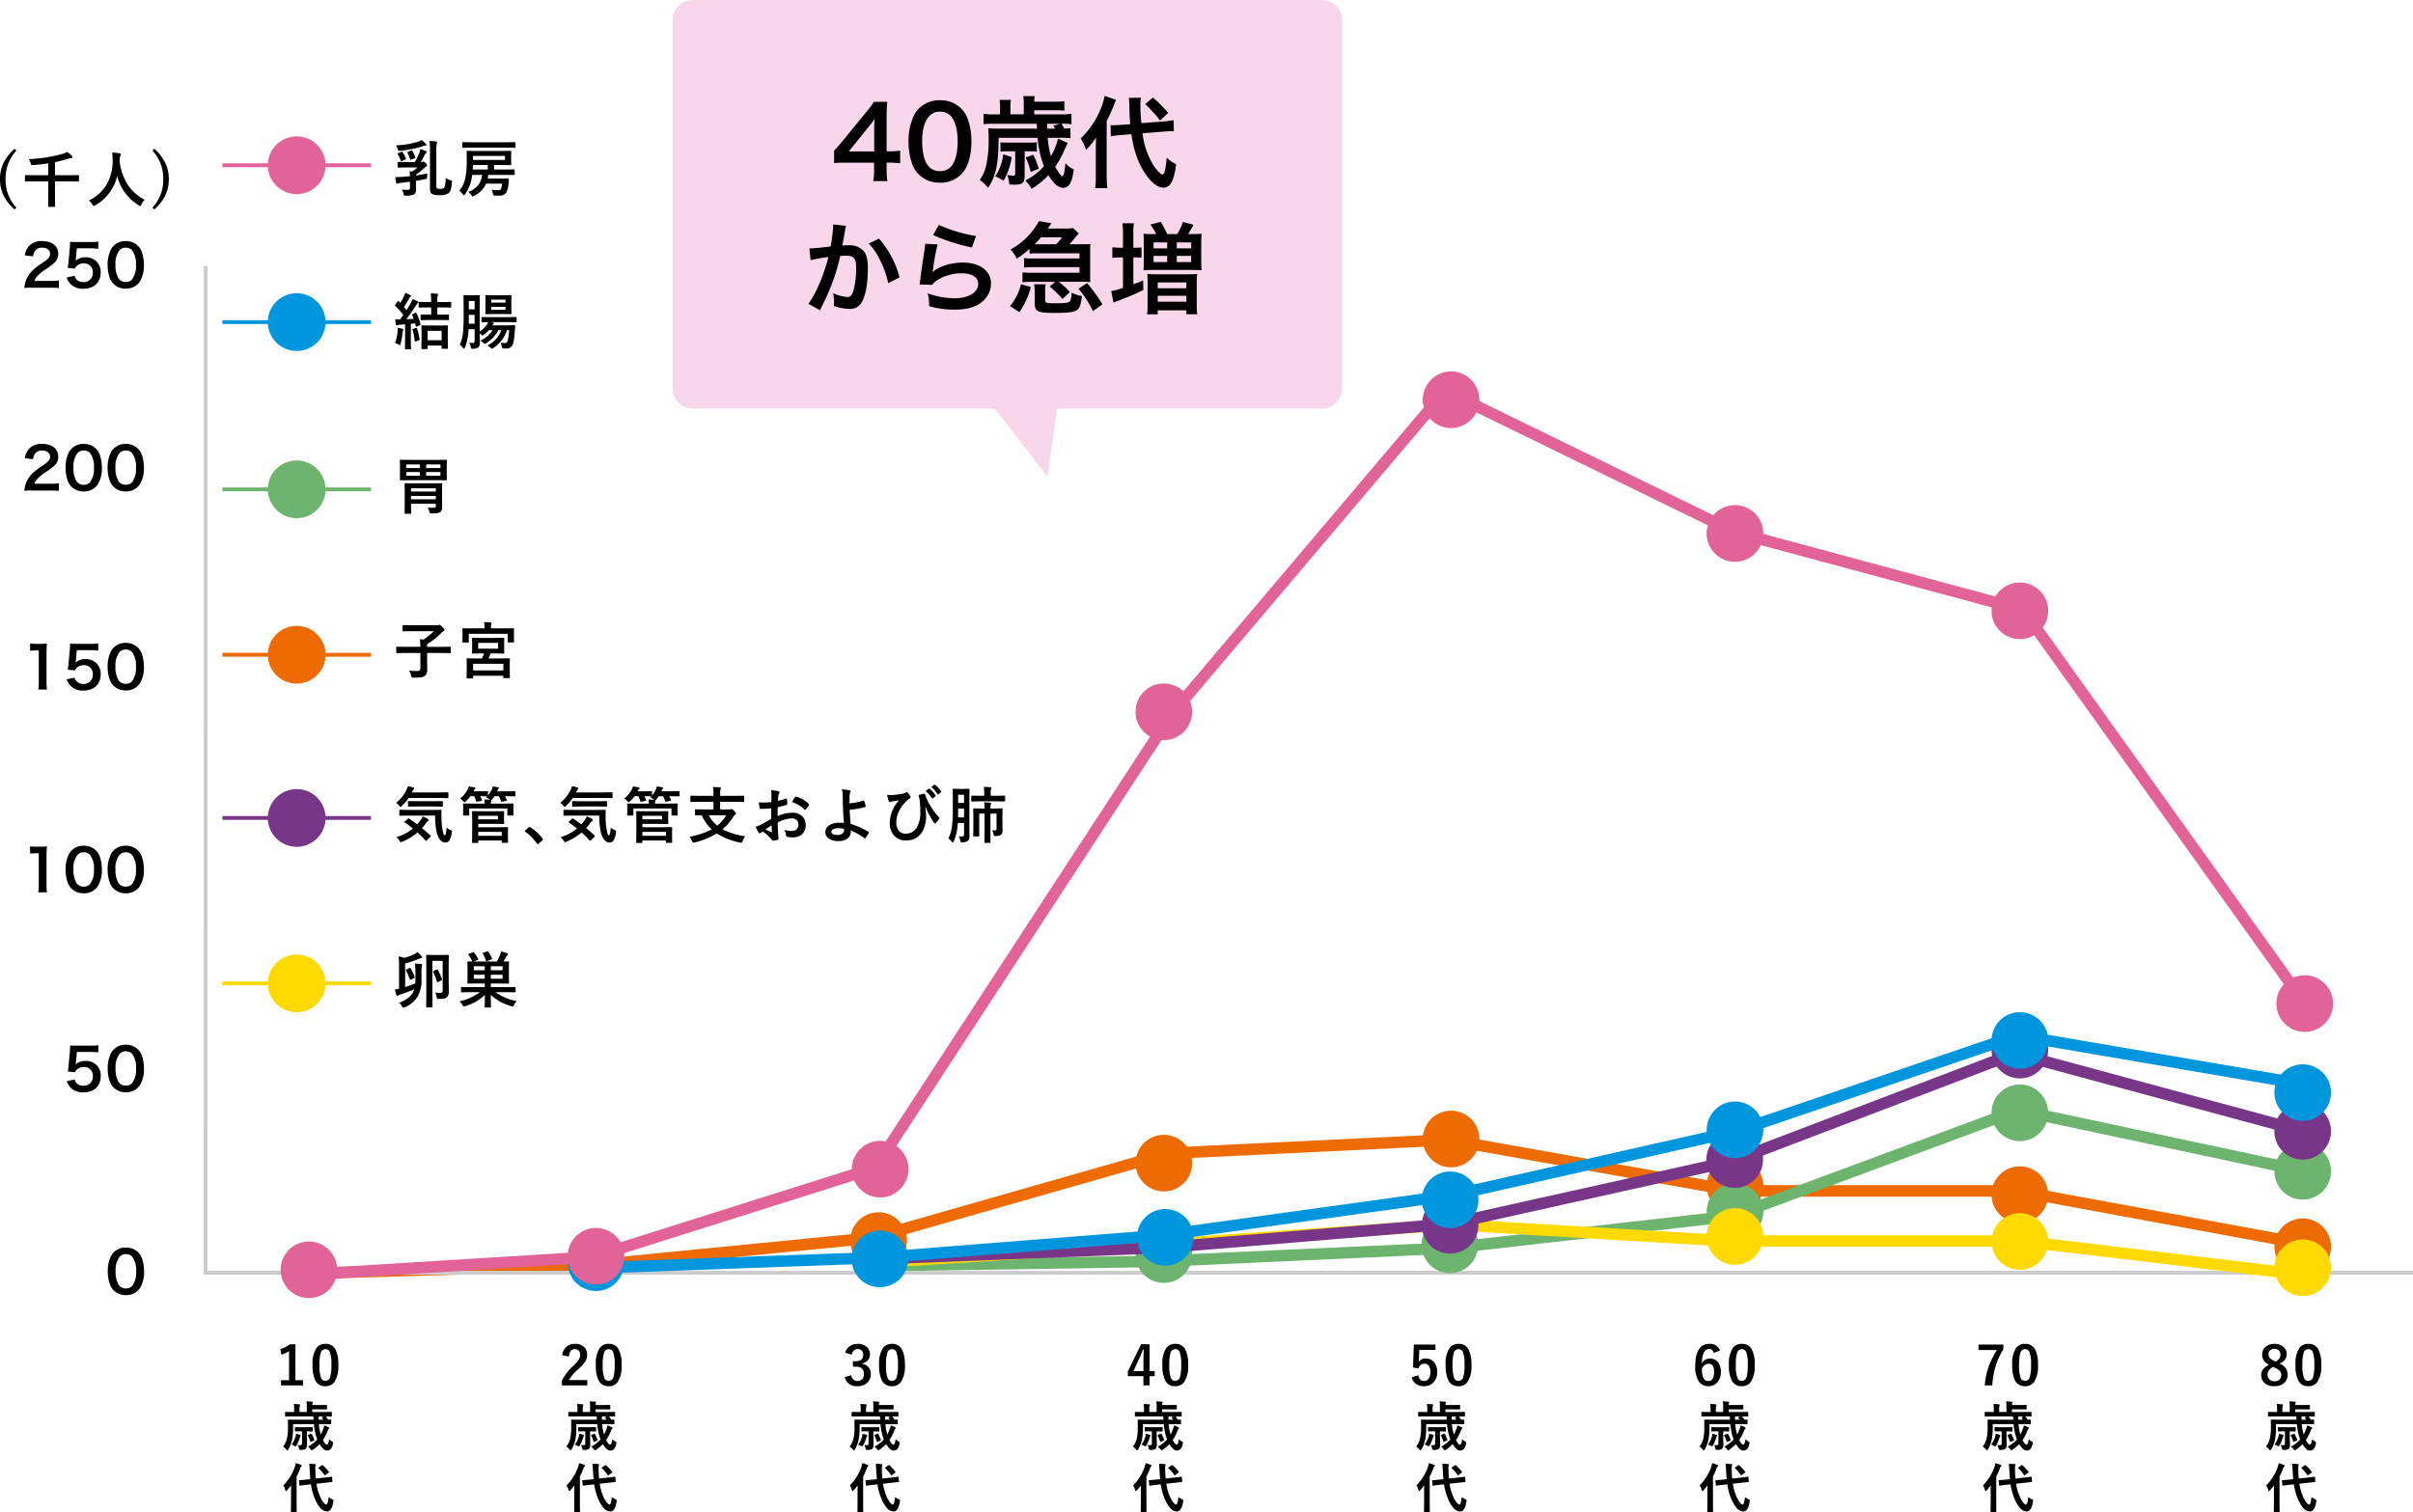 <svg xmlns="http://www.w3.org/2000/svg" width="630.348" height="395.124" viewBox="0 0 630.348 395.124"><g transform="translate(-8538.449 -14575)"><path d="M146.263,676.93A7.393,7.393,0,1,1,144.1,671.7a7.4,7.4,0,0,1,2.164,5.234Z" transform="translate(8778.641 14195.707)" fill="#ed6b00"/><path d="M124.692,679.893a7.395,7.395,0,1,1-7.4-7.4,7.4,7.4,0,0,1,7.4,7.4Z" transform="translate(8725.182 14199.05)" fill="#ed6b00"/><path d="M103.268,693.472a7.395,7.395,0,1,1-7.4-7.4,7.395,7.395,0,0,1,7.4,7.4Z" transform="translate(8672.087 14205.71)" fill="#ed6b00"/><path d="M210.225,695.086a7.393,7.393,0,1,1-2.164-5.234,7.4,7.4,0,0,1,2.164,5.234Z" transform="translate(8937.155 14205.702)" fill="#ed6b00"/><path d="M188.983,684.266a7.4,7.4,0,1,1-7.394-7.391,7.4,7.4,0,0,1,7.394,7.391Z" transform="translate(8884.513 14202.901)" fill="#ed6b00"/><path d="M167.588,680.165a7.393,7.393,0,1,1-2.165-5.234A7.4,7.4,0,0,1,167.588,680.165Z" transform="translate(8831.489 14204.724)" fill="#ed6b00"/><path d="M8618.429,14909.258l-.088-3,76.249-2.259,71.468-7.006,77.351-22.114.173-.008,73.329-3.526.167.03,74.591,13.325h73.7l.135.024,74.755,13.8-.545,2.95-74.619-13.773H8991.4l-.131-.023-74.555-13.318-72.818,3.5-77.277,22.093-.135.014-71.705,7.029h-.052Z" fill="#ed6b00"/><g transform="translate(8592.175 14907.586)"><path d="M576.622.5H0v-1H576.622Z" fill="#ccc"/></g><path d="M210.225,675.621a7.392,7.392,0,1,1-2.164-5.234A7.4,7.4,0,0,1,210.225,675.621Z" transform="translate(8937.155 14205.463)" fill="#6db46e"/><path d="M188.983,667.77a7.4,7.4,0,1,1-7.4-7.4A7.395,7.395,0,0,1,188.983,667.77Z" transform="translate(8884.513 14198.013)" fill="#6db46e"/><path d="M146.174,692.647a7.392,7.392,0,1,1-2.164-5.234A7.4,7.4,0,0,1,146.174,692.647Z" transform="translate(8778.42 14207.658)" fill="#6db46e"/><path d="M124.692,694.813a7.395,7.395,0,1,1-7.395-7.4,7.4,7.4,0,0,1,7.395,7.4Z" transform="translate(8725.182 14208.034)" fill="#6db46e"/><path d="M167.588,678.647a7.393,7.393,0,1,1-2.165-5.234,7.4,7.4,0,0,1,2.165,5.234Z" transform="translate(8831.489 14212.962)" fill="#6db46e"/><path d="M8768.154,14907.22l-.045-3,72.131-1.1,76.873-3.492,73.555-8.328,74.783-27.761.426.091,74.953,15.978-.625,2.934-74.527-15.887-74.309,27.585-.182.021-73.838,8.36-.05,0-76.992,3.5Z" fill="#6db46e"/><path d="M167.588,685.968a7.4,7.4,0,1,1-7.4-7.391,7.4,7.4,0,0,1,7.4,7.391Z" transform="translate(8831.489 14212.123)" fill="#ffda00"/><path d="M9140.34,14909.667l-74.215-8.873h-75.912l-.044,0-72.462-4.3-75.193,5.206-75.029,4.65-.186-2.994,75.022-4.65,75.37-5.218.1.006,72.514,4.3h76l.089.011,74.3,8.884Z" fill="#ffda00"/><path d="M188.983,692.093a7.4,7.4,0,1,1-7.394-7.391,7.4,7.4,0,0,1,7.394,7.391Z" transform="translate(8884.513 14207.303)" fill="#ffda00"/><path d="M210.225,698.676a7.393,7.393,0,1,1-2.164-5.234,7.4,7.4,0,0,1,2.164,5.234Z" transform="translate(8937.155 14207.6)" fill="#ffda00"/><path d="M210.225,681.515a7.4,7.4,0,1,1-7.394-7.391,7.4,7.4,0,0,1,7.394,7.391Z" transform="translate(8937.155 14189.087)" fill="#773687"/><path d="M210.225,681.515a7.4,7.4,0,1,1-7.394-7.391,7.4,7.4,0,0,1,7.394,7.391Z" transform="translate(8788.784 14196.479)" fill="#773687"/><path d="M210.225,681.515a7.4,7.4,0,1,1-7.394-7.391,7.4,7.4,0,0,1,7.394,7.391Z" transform="translate(8863.271 14167.875)" fill="#773687"/><path d="M146.193,690.309a7.4,7.4,0,1,1-7.4-7.4A7.4,7.4,0,0,1,146.193,690.309Z" transform="translate(8778.467 14204.871)" fill="#773687"/><path d="M8767,14905.458l-.117-3,75.452-2.968,74.677-6.163,73.557-16.372,74.135-28.262.471.127,75.2,20.335-.783,2.9-74.729-20.208-73.428,27.992-.106.023-73.864,16.44-.1.009-74.876,6.179Z" fill="#773687"/><g transform="translate(8596.547 14694.775)"><g transform="translate(0 0.549)"><path d="M38.82.5H0v-1H38.82Z" transform="translate(0 7.542)" fill="#6db46e"/><path d="M59.819,640.873a7.543,7.543,0,1,1-7.537-7.541A7.543,7.543,0,0,1,59.819,640.873Z" transform="translate(-32.869 -633.332)" fill="#6db46e"/></g></g><g transform="translate(8596.547 14737.058)"><g transform="translate(0 1.496)"><path d="M38.82.5H0v-1H38.82Z" transform="translate(0 7.544)" fill="#ed6b00"/><path d="M59.819,653.3a7.543,7.543,0,1,1-7.537-7.544,7.543,7.543,0,0,1,7.537,7.544Z" transform="translate(-32.869 -645.76)" fill="#ed6b00"/></g></g><g transform="translate(8596.547 14650.243)"><g transform="translate(0 1.381)"><path d="M38.82.5H0v-1H38.82Z" transform="translate(0 7.547)" fill="#0096de"/><path d="M59.819,628.316a7.543,7.543,0,1,1-7.537-7.548A7.543,7.543,0,0,1,59.819,628.316Z" transform="translate(-32.869 -620.768)" fill="#0096de"/></g></g><g transform="translate(8596.547 14609.23)"><g transform="translate(0 1.412)"><path d="M38.82.5H0v-1H38.82Z" transform="translate(0 7.546)" fill="#e26397"/><path d="M59.819,616.53a7.543,7.543,0,1,1-7.537-7.544A7.543,7.543,0,0,1,59.819,616.53Z" transform="translate(-32.869 -608.986)" fill="#e26397"/></g></g><g transform="translate(8596.547 14778.675)"><g transform="translate(0 2.518)"><path d="M38.82.5H0v-1H38.82Z" transform="translate(0 7.547)" fill="#773687"/><path d="M59.819,665.567a7.543,7.543,0,1,1-7.537-7.548A7.543,7.543,0,0,1,59.819,665.567Z" transform="translate(-32.869 -658.019)" fill="#773687"/></g></g><g transform="translate(8596.547 14823.02)"><g transform="translate(0 1.409)"><path d="M38.82.5H0v-1H38.82Z" transform="translate(0 7.539)" fill="#ffda00"/><path d="M59.819,677.987a7.543,7.543,0,1,1-7.537-7.538A7.543,7.543,0,0,1,59.819,677.987Z" transform="translate(-32.869 -670.449)" fill="#ffda00"/></g></g><g transform="translate(8554.031 14636.104)"><path d="M.474,263.588h-1L-.5,0h1Z" transform="translate(38.143 8.396)" fill="#ccc"/></g><path d="M167.588,665.6a7.393,7.393,0,1,1-2.165-5.234A7.4,7.4,0,0,1,167.588,665.6Z" transform="translate(8831.489 14204.638)" fill="#0096de"/><path d="M210.225,677.184a7.393,7.393,0,1,1-2.164-5.233,7.4,7.4,0,0,1,2.164,5.233Z" transform="translate(8937.155 14183.336)" fill="#0096de"/><path d="M188.983,658.6a7.393,7.393,0,1,1-2.164-5.234,7.4,7.4,0,0,1,2.164,5.234Z" transform="translate(8884.513 14188.29)" fill="#0096de"/><path d="M146.193,688.684a7.393,7.393,0,1,1-2.164-5.234,7.4,7.4,0,0,1,2.164,5.234Z" transform="translate(8778.467 14199.837)" fill="#0096de"/><circle cx="7.395" cy="7.395" r="7.395" transform="translate(8835.451 14890.934)" fill="#0096de"/><path d="M5.209,0H169.654a5.21,5.21,0,0,1,5.21,5.21v96.347a5.21,5.21,0,0,1-5.21,5.21H5.209A5.21,5.21,0,0,1,0,101.558V5.21A5.21,5.21,0,0,1,5.209,0Z" transform="translate(8714.163 14575)" fill="#f9d7ea"/><path d="M14,0,28,33H0Z" transform="translate(8825.621 14695.903) rotate(164.991)" fill="#f9d7ea"/><path d="M-3.407-10.726v9.393h1.989V.027H-7.174v-1.36h2.1V-8.948A7.711,7.711,0,0,1-7.051-8l-.28-1.47a7.914,7.914,0,0,0,2.488-1.258Zm7.847-.109a2.773,2.773,0,0,1,2.6,1.442A8.469,8.469,0,0,1,7.8-5.346,7.676,7.676,0,0,1,6.8-.9,2.791,2.791,0,0,1,4.405.226a2.75,2.75,0,0,1-2.6-1.47,8.772,8.772,0,0,1-.738-4.074,7.535,7.535,0,0,1,1-4.416A2.785,2.785,0,0,1,4.44-10.835Zm0,1.381a1.266,1.266,0,0,0-1.244,1,10.433,10.433,0,0,0-.328,3.11,9.45,9.45,0,0,0,.41,3.4,1.163,1.163,0,0,0,1.128.779A1.3,1.3,0,0,0,5.677-2.208a11.009,11.009,0,0,0,.314-3.131A9.151,9.151,0,0,0,5.581-8.7,1.172,1.172,0,0,0,4.44-9.454ZM-.13,16.027A9.737,9.737,0,0,0,2.3,14.154q-.116-.28-.191-.52a14.921,14.921,0,0,1-.677-3.5H-4.02v.923A15.5,15.5,0,0,1-4.259,14.1a8.437,8.437,0,0,1-1,2.646Q-5.421,17-5.5,17t-.294-.226A3.778,3.778,0,0,0-6.638,16a5.151,5.151,0,0,0,1.032-2.208,13.953,13.953,0,0,0,.253-2.912L-5.38,9.116q0-.116.027-.137a.255.255,0,0,1,.13-.021l1.887.027h4.69l-.082-.868H-4.19l-1.777.027q-.109,0-.13-.027A.235.235,0,0,1-6.118,8V7.1q0-.109.027-.13a.214.214,0,0,1,.123-.021l1.777.027h.451V6.19a7.19,7.19,0,0,0-.089-1.319q.718.021,1.442.1.2.021.2.13a.912.912,0,0,1-.068.226,2.434,2.434,0,0,0-.089.868V6.97H-.437V5.514A7.833,7.833,0,0,0-.52,4.188q.793.021,1.463.1.2.021.2.109a.551.551,0,0,1-.068.239A1.319,1.319,0,0,0,1,5.151H2.8l1.9-.027q.137,0,.137.15v.854a.249.249,0,0,1-.027.15A.178.178,0,0,1,4.7,6.3L2.8,6.272H1v.7H4.17l1.777-.027q.123,0,.144.027a.235.235,0,0,1,.021.123V8q0,.109-.027.13a.276.276,0,0,1-.137.021l-.191-.007Q5.188,8.125,4.5,8.118a6.514,6.514,0,0,1,.6.868q.26-.007.5-.021l.171-.007a.216.216,0,0,1,.137.027.235.235,0,0,1,.021.123v.9q0,.109-.027.13a.255.255,0,0,1-.13.021l-1.859-.027h-1.2a11.034,11.034,0,0,0,.506,2.714,10.358,10.358,0,0,0,.615-1.4,6.153,6.153,0,0,0,.294-.984q.417.157,1.032.451.267.116.267.253a.258.258,0,0,1-.123.191,1.791,1.791,0,0,0-.314.588A11.973,11.973,0,0,1,3.773,14.3q.615,1.21,1.053,1.21.369,0,.561-1.442a2.685,2.685,0,0,0,.711.554q.349.212.349.362a1.839,1.839,0,0,1-.055.314A2.824,2.824,0,0,1,5.8,16.67a1.339,1.339,0,0,1-1.012.369q-.868,0-1.88-1.668a11.2,11.2,0,0,1-1.716,1.442.881.881,0,0,1-.328.15q-.1,0-.321-.28a3.512,3.512,0,0,0-.673-.656Zm3.685-7.5A.234.234,0,0,1,3.5,8.419q0-.062.137-.116l.376-.185H2.7a.941.941,0,0,1-.027.144,1.079,1.079,0,0,0-.034.308q0,.068.021.417H3.876Zm-3.979,3.5v1.354l.041,2.1a1.431,1.431,0,0,1-.39,1.162,2.29,2.29,0,0,1-1.162.232l-.157.007q-.212,0-.267-.068a.6.6,0,0,1-.1-.246,3.469,3.469,0,0,0-.335-.978q.424.041.656.041a.516.516,0,0,0,.362-.1.391.391,0,0,0,.089-.294v-3.22H-2.03l-1.374.027q-.137,0-.137-.157v-.813q0-.15.137-.15l1.374.027H-.41l1.374-.027a.232.232,0,0,1,.144.027.235.235,0,0,1,.021.123V11.9q0,.116-.027.137a.276.276,0,0,1-.137.021L-.4,12.028Zm-3.985,3.466A6.4,6.4,0,0,0-3.39,13.408a3.575,3.575,0,0,0,.13-.738,7.117,7.117,0,0,1,1.046.26q.185.1.185.185a.337.337,0,0,1-.1.212,3.721,3.721,0,0,0-.15.431,9.36,9.36,0,0,1-.8,1.88q-.185.308-.294.308a1.139,1.139,0,0,1-.376-.171,3.791,3.791,0,0,0-.66-.281Zm5.3-2.7a10.8,10.8,0,0,1,.629,1.429.374.374,0,0,1,.014.082q0,.1-.2.171L.7,14.742a.466.466,0,0,1-.15.041q-.068,0-.1-.13a8.049,8.049,0,0,0-.6-1.524.317.317,0,0,1-.034-.1q0-.062.164-.123l.643-.219a.265.265,0,0,1,.1-.027q.072,0,.172.134ZM6,23.879a.43.43,0,0,1,.068-.007q.082,0,.1.15l.08,1.078a.43.43,0,0,1,.007.068q0,.089-.15.1l-1.914.212-2.105.232a12.418,12.418,0,0,0,.9,3.233,6.747,6.747,0,0,0,1,1.743q.4.472.663.472.41,0,.6-1.976a3.433,3.433,0,0,0,.909.561q.376.164.376.342a2.024,2.024,0,0,1-.041.287q-.383,2.591-1.661,2.591A2.556,2.556,0,0,1,2.925,31.83a8.992,8.992,0,0,1-1.284-2.25,15.5,15.5,0,0,1-1-3.7l-.95.1q-.82.082-1.422.171-.137.021-.328.055a1.169,1.169,0,0,1-.123.014l-.068.007q-.1,0-.116-.157l-.109-1.107V24.9q0-.089.157-.109l1.887-.164.909-.1q-.109-1.34-.144-2.044-.062-1.4-.15-1.982a13.426,13.426,0,0,1,1.5.082q.239.021.239.164a.826.826,0,0,1-.082.294,1.681,1.681,0,0,0-.055.54q0,.1.014.861.055,1.292.123,1.921l2.167-.239q.807-.089,1.436-.171.021-.007.342-.048Zm-12.571,2.27a12.727,12.727,0,0,0,3.008-4.833,6.055,6.055,0,0,0,.239-.991,11.036,11.036,0,0,1,1.347.451q.226.1.226.2a.367.367,0,0,1-.157.253,1.293,1.293,0,0,0-.28.561A16.94,16.94,0,0,1-3.1,23.838v7.014l.027,2.112q0,.109-.034.137a.276.276,0,0,1-.137.021H-4.423a.232.232,0,0,1-.144-.027.255.255,0,0,1-.021-.13l.027-2.112V27.714q0-.472.027-1.565Q-5,26.771-5.6,27.434q-.171.2-.267.2-.116,0-.178-.239a4.053,4.053,0,0,0-.531-1.247ZM3.753,20.9a10.071,10.071,0,0,1,1.538,1.654.237.237,0,0,1,.068.13q0,.062-.137.178l-.8.574a.389.389,0,0,1-.15.1q-.041,0-.109-.1a9.992,9.992,0,0,0-1.49-1.75.184.184,0,0,1-.082-.13q0-.048.144-.137l.738-.52a.337.337,0,0,1,.157-.082Q3.671,20.816,3.753,20.9Z" transform="translate(8619.031 14937)"/><path d="M-7.7-7.882a3.274,3.274,0,0,1,1.2-2.29,3.3,3.3,0,0,1,2.1-.663,3.288,3.288,0,0,1,2.42.848,2.717,2.717,0,0,1,.772,2.03,3.3,3.3,0,0,1-.533,1.8A10.117,10.117,0,0,1-3.373-4.341a11.656,11.656,0,0,0-2.6,2.967h4.806v1.4H-7.8V-1.217A14.239,14.239,0,0,1-4.74-5.182,8.275,8.275,0,0,0-3.312-6.836a2.277,2.277,0,0,0,.28-1.135,1.474,1.474,0,0,0-.431-1.142,1.372,1.372,0,0,0-.971-.342q-1.388,0-1.518,1.935ZM4.44-10.835a2.773,2.773,0,0,1,2.6,1.442A8.469,8.469,0,0,1,7.8-5.346,7.676,7.676,0,0,1,6.8-.9,2.791,2.791,0,0,1,4.405.226a2.75,2.75,0,0,1-2.6-1.47,8.772,8.772,0,0,1-.738-4.074,7.535,7.535,0,0,1,1-4.416A2.785,2.785,0,0,1,4.44-10.835Zm0,1.381a1.266,1.266,0,0,0-1.244,1,10.433,10.433,0,0,0-.328,3.11,9.45,9.45,0,0,0,.41,3.4,1.163,1.163,0,0,0,1.128.779A1.3,1.3,0,0,0,5.677-2.208a11.009,11.009,0,0,0,.314-3.131A9.151,9.151,0,0,0,5.581-8.7,1.172,1.172,0,0,0,4.44-9.454ZM-.13,16.027A9.737,9.737,0,0,0,2.3,14.154q-.116-.28-.191-.52a14.921,14.921,0,0,1-.677-3.5H-4.02v.923A15.5,15.5,0,0,1-4.259,14.1a8.437,8.437,0,0,1-1,2.646Q-5.421,17-5.5,17t-.294-.226A3.778,3.778,0,0,0-6.638,16a5.151,5.151,0,0,0,1.032-2.208,13.953,13.953,0,0,0,.253-2.912L-5.38,9.116q0-.116.027-.137a.255.255,0,0,1,.13-.021l1.887.027h4.69l-.082-.868H-4.19l-1.777.027q-.109,0-.13-.027A.235.235,0,0,1-6.118,8V7.1q0-.109.027-.13a.214.214,0,0,1,.123-.021l1.777.027h.451V6.19a7.19,7.19,0,0,0-.089-1.319q.718.021,1.442.1.2.021.2.13a.912.912,0,0,1-.068.226,2.434,2.434,0,0,0-.089.868V6.97H-.437V5.514A7.833,7.833,0,0,0-.52,4.188q.793.021,1.463.1.2.021.2.109a.551.551,0,0,1-.068.239A1.319,1.319,0,0,0,1,5.151H2.8l1.9-.027q.137,0,.137.15v.854a.249.249,0,0,1-.027.15A.178.178,0,0,1,4.7,6.3L2.8,6.272H1v.7H4.17l1.777-.027q.123,0,.144.027a.235.235,0,0,1,.021.123V8q0,.109-.027.13a.276.276,0,0,1-.137.021l-.191-.007Q5.188,8.125,4.5,8.118a6.514,6.514,0,0,1,.6.868q.26-.007.5-.021l.171-.007a.216.216,0,0,1,.137.027.235.235,0,0,1,.021.123v.9q0,.109-.027.13a.255.255,0,0,1-.13.021l-1.859-.027h-1.2a11.034,11.034,0,0,0,.506,2.714,10.358,10.358,0,0,0,.615-1.4,6.153,6.153,0,0,0,.294-.984q.417.157,1.032.451.267.116.267.253a.258.258,0,0,1-.123.191,1.791,1.791,0,0,0-.314.588A11.973,11.973,0,0,1,3.773,14.3q.615,1.21,1.053,1.21.369,0,.561-1.442a2.685,2.685,0,0,0,.711.554q.349.212.349.362a1.839,1.839,0,0,1-.055.314A2.824,2.824,0,0,1,5.8,16.67a1.339,1.339,0,0,1-1.012.369q-.868,0-1.88-1.668a11.2,11.2,0,0,1-1.716,1.442.881.881,0,0,1-.328.15q-.1,0-.321-.28a3.512,3.512,0,0,0-.673-.656Zm3.685-7.5A.234.234,0,0,1,3.5,8.419q0-.062.137-.116l.376-.185H2.7a.941.941,0,0,1-.027.144,1.079,1.079,0,0,0-.034.308q0,.068.021.417H3.876Zm-3.979,3.5v1.354l.041,2.1a1.431,1.431,0,0,1-.39,1.162,2.29,2.29,0,0,1-1.162.232l-.157.007q-.212,0-.267-.068a.6.6,0,0,1-.1-.246,3.469,3.469,0,0,0-.335-.978q.424.041.656.041a.516.516,0,0,0,.362-.1.391.391,0,0,0,.089-.294v-3.22H-2.03l-1.374.027q-.137,0-.137-.157v-.813q0-.15.137-.15l1.374.027H-.41l1.374-.027a.232.232,0,0,1,.144.027.235.235,0,0,1,.021.123V11.9q0,.116-.027.137a.276.276,0,0,1-.137.021L-.4,12.028Zm-3.985,3.466A6.4,6.4,0,0,0-3.39,13.408a3.575,3.575,0,0,0,.13-.738,7.117,7.117,0,0,1,1.046.26q.185.1.185.185a.337.337,0,0,1-.1.212,3.721,3.721,0,0,0-.15.431,9.36,9.36,0,0,1-.8,1.88q-.185.308-.294.308a1.139,1.139,0,0,1-.376-.171,3.791,3.791,0,0,0-.66-.281Zm5.3-2.7a10.8,10.8,0,0,1,.629,1.429.374.374,0,0,1,.014.082q0,.1-.2.171L.7,14.742a.466.466,0,0,1-.15.041q-.068,0-.1-.13a8.049,8.049,0,0,0-.6-1.524.317.317,0,0,1-.034-.1q0-.062.164-.123l.643-.219a.265.265,0,0,1,.1-.027q.072,0,.172.134ZM6,23.879a.43.43,0,0,1,.068-.007q.082,0,.1.15l.08,1.078a.43.43,0,0,1,.007.068q0,.089-.15.1l-1.914.212-2.105.232a12.418,12.418,0,0,0,.9,3.233,6.747,6.747,0,0,0,1,1.743q.4.472.663.472.41,0,.6-1.976a3.433,3.433,0,0,0,.909.561q.376.164.376.342a2.024,2.024,0,0,1-.041.287q-.383,2.591-1.661,2.591A2.556,2.556,0,0,1,2.925,31.83a8.992,8.992,0,0,1-1.284-2.25,15.5,15.5,0,0,1-1-3.7l-.95.1q-.82.082-1.422.171-.137.021-.328.055a1.169,1.169,0,0,1-.123.014l-.068.007q-.1,0-.116-.157l-.109-1.107V24.9q0-.089.157-.109l1.887-.164.909-.1q-.109-1.34-.144-2.044-.062-1.4-.15-1.982a13.426,13.426,0,0,1,1.5.082q.239.021.239.164a.826.826,0,0,1-.082.294,1.681,1.681,0,0,0-.055.54q0,.1.014.861.055,1.292.123,1.921l2.167-.239q.807-.089,1.436-.171.021-.007.342-.048Zm-12.571,2.27a12.727,12.727,0,0,0,3.008-4.833,6.055,6.055,0,0,0,.239-.991,11.036,11.036,0,0,1,1.347.451q.226.1.226.2a.367.367,0,0,1-.157.253,1.293,1.293,0,0,0-.28.561A16.94,16.94,0,0,1-3.1,23.838v7.014l.027,2.112q0,.109-.034.137a.276.276,0,0,1-.137.021H-4.423a.232.232,0,0,1-.144-.027.255.255,0,0,1-.021-.13l.027-2.112V27.714q0-.472.027-1.565Q-5,26.771-5.6,27.434q-.171.2-.267.2-.116,0-.178-.239a4.053,4.053,0,0,0-.531-1.247ZM3.753,20.9a10.071,10.071,0,0,1,1.538,1.654.237.237,0,0,1,.068.13q0,.062-.137.178l-.8.574a.389.389,0,0,1-.15.1q-.041,0-.109-.1a9.992,9.992,0,0,0-1.49-1.75.184.184,0,0,1-.082-.13q0-.048.144-.137l.738-.52a.337.337,0,0,1,.157-.082Q3.671,20.816,3.753,20.9Z" transform="translate(8693.031 14937)"/><path d="M-7.762-8.531A2.932,2.932,0,0,1-6.49-10.322a3.605,3.605,0,0,1,1.962-.513,3.373,3.373,0,0,1,2.44.861,2.42,2.42,0,0,1,.766,1.825A2.366,2.366,0,0,1-1.93-6.474a2.5,2.5,0,0,1-1.436.731v.1A2.823,2.823,0,0,1-1.623-4.621,2.682,2.682,0,0,1-1.11-2.953,2.968,2.968,0,0,1-2.177-.547,3.539,3.539,0,0,1-4.528.226a3.148,3.148,0,0,1-3.4-2.365l1.716-.506a2.043,2.043,0,0,0,.636,1.2,1.6,1.6,0,0,0,1.032.308,1.517,1.517,0,0,0,1.251-.54A1.941,1.941,0,0,0-2.9-2.939q0-1.935-2.071-1.935h-.813V-6.3h.738q1.962,0,1.962-1.682a1.452,1.452,0,0,0-.451-1.162,1.491,1.491,0,0,0-1.019-.335,1.354,1.354,0,0,0-1.019.41,1.854,1.854,0,0,0-.465,1.06Zm12.2-2.3a2.773,2.773,0,0,1,2.6,1.442A8.469,8.469,0,0,1,7.8-5.346,7.676,7.676,0,0,1,6.8-.9,2.791,2.791,0,0,1,4.405.226a2.75,2.75,0,0,1-2.6-1.47,8.772,8.772,0,0,1-.738-4.074,7.535,7.535,0,0,1,1-4.416,2.785,2.785,0,0,1,2.373-1.1Zm0,1.381a1.266,1.266,0,0,0-1.244,1,10.433,10.433,0,0,0-.328,3.11,9.45,9.45,0,0,0,.41,3.4A1.163,1.163,0,0,0,4.4-1.161,1.3,1.3,0,0,0,5.677-2.208a11.009,11.009,0,0,0,.314-3.131A9.151,9.151,0,0,0,5.581-8.7,1.172,1.172,0,0,0,4.44-9.454ZM-.13,16.027A9.737,9.737,0,0,0,2.3,14.154q-.116-.28-.191-.52a14.921,14.921,0,0,1-.677-3.5H-4.02v.923A15.5,15.5,0,0,1-4.259,14.1a8.437,8.437,0,0,1-1,2.646Q-5.421,17-5.5,17t-.294-.226A3.778,3.778,0,0,0-6.638,16a5.151,5.151,0,0,0,1.032-2.208,13.953,13.953,0,0,0,.253-2.912L-5.38,9.116q0-.116.027-.137a.255.255,0,0,1,.13-.021l1.887.027h4.69l-.082-.868H-4.19l-1.777.027q-.109,0-.13-.027A.235.235,0,0,1-6.118,8V7.1q0-.109.027-.13a.214.214,0,0,1,.123-.021l1.777.027h.451V6.19a7.19,7.19,0,0,0-.089-1.319q.718.021,1.442.1.2.021.2.13a.912.912,0,0,1-.068.226,2.434,2.434,0,0,0-.089.868V6.97H-.437V5.514A7.833,7.833,0,0,0-.52,4.188q.793.021,1.463.1.2.021.2.109a.551.551,0,0,1-.068.239A1.319,1.319,0,0,0,1,5.151H2.8l1.9-.027q.137,0,.137.15v.854a.249.249,0,0,1-.027.15A.178.178,0,0,1,4.7,6.3L2.8,6.272H1v.7H4.17l1.777-.027q.123,0,.144.027a.235.235,0,0,1,.021.123V8q0,.109-.027.13a.276.276,0,0,1-.137.021l-.191-.007Q5.188,8.125,4.5,8.118a6.514,6.514,0,0,1,.6.868q.26-.007.5-.021l.171-.007a.216.216,0,0,1,.137.027.235.235,0,0,1,.021.123v.9q0,.109-.027.13a.255.255,0,0,1-.13.021l-1.859-.027h-1.2a11.034,11.034,0,0,0,.506,2.714,10.358,10.358,0,0,0,.615-1.4,6.153,6.153,0,0,0,.294-.984q.417.157,1.032.451.267.116.267.253a.258.258,0,0,1-.123.191,1.791,1.791,0,0,0-.314.588A11.973,11.973,0,0,1,3.773,14.3q.615,1.21,1.053,1.21.369,0,.561-1.442a2.685,2.685,0,0,0,.711.554q.349.212.349.362a1.839,1.839,0,0,1-.055.314A2.824,2.824,0,0,1,5.8,16.67a1.339,1.339,0,0,1-1.012.369q-.868,0-1.88-1.668a11.2,11.2,0,0,1-1.716,1.442.881.881,0,0,1-.328.15q-.1,0-.321-.28a3.512,3.512,0,0,0-.673-.656Zm3.685-7.5A.234.234,0,0,1,3.5,8.419q0-.062.137-.116l.376-.185H2.7a.941.941,0,0,1-.027.144,1.079,1.079,0,0,0-.034.308q0,.068.021.417H3.876Zm-3.979,3.5v1.354l.041,2.1a1.431,1.431,0,0,1-.39,1.162,2.29,2.29,0,0,1-1.162.232l-.157.007q-.212,0-.267-.068a.6.6,0,0,1-.1-.246,3.469,3.469,0,0,0-.335-.978q.424.041.656.041a.516.516,0,0,0,.362-.1.391.391,0,0,0,.089-.294v-3.22H-2.03l-1.374.027q-.137,0-.137-.157v-.813q0-.15.137-.15l1.374.027H-.41l1.374-.027a.232.232,0,0,1,.144.027.235.235,0,0,1,.021.123V11.9q0,.116-.027.137a.276.276,0,0,1-.137.021L-.4,12.028Zm-3.985,3.466A6.4,6.4,0,0,0-3.39,13.408a3.575,3.575,0,0,0,.13-.738,7.117,7.117,0,0,1,1.046.26q.185.1.185.185a.337.337,0,0,1-.1.212,3.721,3.721,0,0,0-.15.431,9.36,9.36,0,0,1-.8,1.88q-.185.308-.294.308a1.139,1.139,0,0,1-.376-.171,3.791,3.791,0,0,0-.66-.281Zm5.3-2.7a10.8,10.8,0,0,1,.629,1.429.374.374,0,0,1,.014.082q0,.1-.2.171L.7,14.742a.466.466,0,0,1-.15.041q-.068,0-.1-.13a8.049,8.049,0,0,0-.6-1.524.317.317,0,0,1-.034-.1q0-.062.164-.123l.643-.219a.265.265,0,0,1,.1-.027q.072,0,.172.134ZM6,23.879a.43.43,0,0,1,.068-.007q.082,0,.1.15l.08,1.078a.43.43,0,0,1,.007.068q0,.089-.15.1l-1.914.212-2.105.232a12.418,12.418,0,0,0,.9,3.233,6.747,6.747,0,0,0,1,1.743q.4.472.663.472.41,0,.6-1.976a3.433,3.433,0,0,0,.909.561q.376.164.376.342a2.024,2.024,0,0,1-.041.287q-.383,2.591-1.661,2.591A2.556,2.556,0,0,1,2.925,31.83a8.992,8.992,0,0,1-1.284-2.25,15.5,15.5,0,0,1-1-3.7l-.95.1q-.82.082-1.422.171-.137.021-.328.055a1.169,1.169,0,0,1-.123.014l-.068.007q-.1,0-.116-.157l-.109-1.107V24.9q0-.089.157-.109l1.887-.164.909-.1q-.109-1.34-.144-2.044-.062-1.4-.15-1.982a13.426,13.426,0,0,1,1.5.082q.239.021.239.164a.826.826,0,0,1-.082.294,1.681,1.681,0,0,0-.055.54q0,.1.014.861.055,1.292.123,1.921l2.167-.239q.807-.089,1.436-.171.021-.007.342-.048Zm-12.571,2.27a12.727,12.727,0,0,0,3.008-4.833,6.055,6.055,0,0,0,.239-.991,11.036,11.036,0,0,1,1.347.451q.226.1.226.2a.367.367,0,0,1-.157.253,1.293,1.293,0,0,0-.28.561A16.94,16.94,0,0,1-3.1,23.838v7.014l.027,2.112q0,.109-.034.137a.276.276,0,0,1-.137.021H-4.423a.232.232,0,0,1-.144-.027.255.255,0,0,1-.021-.13l.027-2.112V27.714q0-.472.027-1.565Q-5,26.771-5.6,27.434q-.171.2-.267.2-.116,0-.178-.239a4.053,4.053,0,0,0-.531-1.247ZM3.753,20.9a10.071,10.071,0,0,1,1.538,1.654.237.237,0,0,1,.068.13q0,.062-.137.178l-.8.574a.389.389,0,0,1-.15.1q-.041,0-.109-.1a9.992,9.992,0,0,0-1.49-1.75.184.184,0,0,1-.082-.13q0-.048.144-.137l.738-.52a.337.337,0,0,1,.157-.082Q3.671,20.816,3.753,20.9Z" transform="translate(8767.031 14937)"/><path d="M-2.273-10.726v7.014H-.94v1.319H-2.273V.027H-3.886v-2.42H-7.96V-3.63l3.473-7.1ZM-3.886-3.712V-6.063q0-1.121.082-3.274H-4q-.479,1.258-1.189,2.8L-6.5-3.712ZM4.44-10.835a2.773,2.773,0,0,1,2.6,1.442A8.469,8.469,0,0,1,7.8-5.346,7.676,7.676,0,0,1,6.8-.9,2.791,2.791,0,0,1,4.405.226a2.75,2.75,0,0,1-2.6-1.47,8.772,8.772,0,0,1-.738-4.074,7.535,7.535,0,0,1,1-4.416A2.785,2.785,0,0,1,4.44-10.835Zm0,1.381a1.266,1.266,0,0,0-1.244,1,10.433,10.433,0,0,0-.328,3.11,9.45,9.45,0,0,0,.41,3.4,1.163,1.163,0,0,0,1.128.779A1.3,1.3,0,0,0,5.677-2.208a11.009,11.009,0,0,0,.314-3.131A9.151,9.151,0,0,0,5.581-8.7,1.172,1.172,0,0,0,4.44-9.454ZM-.13,16.027A9.737,9.737,0,0,0,2.3,14.154q-.116-.28-.191-.52a14.921,14.921,0,0,1-.677-3.5H-4.02v.923A15.5,15.5,0,0,1-4.259,14.1a8.437,8.437,0,0,1-1,2.646Q-5.421,17-5.5,17t-.294-.226A3.778,3.778,0,0,0-6.638,16a5.151,5.151,0,0,0,1.032-2.208,13.953,13.953,0,0,0,.253-2.912L-5.38,9.116q0-.116.027-.137a.255.255,0,0,1,.13-.021l1.887.027h4.69l-.082-.868H-4.19l-1.777.027q-.109,0-.13-.027A.235.235,0,0,1-6.118,8V7.1q0-.109.027-.13a.214.214,0,0,1,.123-.021l1.777.027h.451V6.19a7.19,7.19,0,0,0-.089-1.319q.718.021,1.442.1.2.021.2.13a.912.912,0,0,1-.068.226,2.434,2.434,0,0,0-.089.868V6.97H-.437V5.514A7.833,7.833,0,0,0-.52,4.188q.793.021,1.463.1.2.021.2.109a.551.551,0,0,1-.068.239A1.319,1.319,0,0,0,1,5.151H2.8l1.9-.027q.137,0,.137.15v.854a.249.249,0,0,1-.027.15A.178.178,0,0,1,4.7,6.3L2.8,6.272H1v.7H4.17l1.777-.027q.123,0,.144.027a.235.235,0,0,1,.021.123V8q0,.109-.027.13a.276.276,0,0,1-.137.021l-.191-.007Q5.188,8.125,4.5,8.118a6.514,6.514,0,0,1,.6.868q.26-.007.5-.021l.171-.007a.216.216,0,0,1,.137.027.235.235,0,0,1,.021.123v.9q0,.109-.027.13a.255.255,0,0,1-.13.021l-1.859-.027h-1.2a11.034,11.034,0,0,0,.506,2.714,10.358,10.358,0,0,0,.615-1.4,6.153,6.153,0,0,0,.294-.984q.417.157,1.032.451.267.116.267.253a.258.258,0,0,1-.123.191,1.791,1.791,0,0,0-.314.588A11.973,11.973,0,0,1,3.773,14.3q.615,1.21,1.053,1.21.369,0,.561-1.442a2.685,2.685,0,0,0,.711.554q.349.212.349.362a1.839,1.839,0,0,1-.055.314A2.824,2.824,0,0,1,5.8,16.67a1.339,1.339,0,0,1-1.012.369q-.868,0-1.88-1.668a11.2,11.2,0,0,1-1.716,1.442.881.881,0,0,1-.328.15q-.1,0-.321-.28a3.512,3.512,0,0,0-.673-.656Zm3.685-7.5A.234.234,0,0,1,3.5,8.419q0-.062.137-.116l.376-.185H2.7a.941.941,0,0,1-.027.144,1.079,1.079,0,0,0-.034.308q0,.068.021.417H3.876Zm-3.979,3.5v1.354l.041,2.1a1.431,1.431,0,0,1-.39,1.162,2.29,2.29,0,0,1-1.162.232l-.157.007q-.212,0-.267-.068a.6.6,0,0,1-.1-.246,3.469,3.469,0,0,0-.335-.978q.424.041.656.041a.516.516,0,0,0,.362-.1.391.391,0,0,0,.089-.294v-3.22H-2.03l-1.374.027q-.137,0-.137-.157v-.813q0-.15.137-.15l1.374.027H-.41l1.374-.027a.232.232,0,0,1,.144.027.235.235,0,0,1,.021.123V11.9q0,.116-.027.137a.276.276,0,0,1-.137.021L-.4,12.028Zm-3.985,3.466A6.4,6.4,0,0,0-3.39,13.408a3.575,3.575,0,0,0,.13-.738,7.117,7.117,0,0,1,1.046.26q.185.1.185.185a.337.337,0,0,1-.1.212,3.721,3.721,0,0,0-.15.431,9.36,9.36,0,0,1-.8,1.88q-.185.308-.294.308a1.139,1.139,0,0,1-.376-.171,3.791,3.791,0,0,0-.66-.281Zm5.3-2.7a10.8,10.8,0,0,1,.629,1.429.374.374,0,0,1,.014.082q0,.1-.2.171L.7,14.742a.466.466,0,0,1-.15.041q-.068,0-.1-.13a8.049,8.049,0,0,0-.6-1.524.317.317,0,0,1-.034-.1q0-.062.164-.123l.643-.219a.265.265,0,0,1,.1-.027q.072,0,.172.134ZM6,23.879a.43.43,0,0,1,.068-.007q.082,0,.1.15l.08,1.078a.43.43,0,0,1,.007.068q0,.089-.15.1l-1.914.212-2.105.232a12.418,12.418,0,0,0,.9,3.233,6.747,6.747,0,0,0,1,1.743q.4.472.663.472.41,0,.6-1.976a3.433,3.433,0,0,0,.909.561q.376.164.376.342a2.024,2.024,0,0,1-.041.287q-.383,2.591-1.661,2.591A2.556,2.556,0,0,1,2.925,31.83a8.992,8.992,0,0,1-1.284-2.25,15.5,15.5,0,0,1-1-3.7l-.95.1q-.82.082-1.422.171-.137.021-.328.055a1.169,1.169,0,0,1-.123.014l-.068.007q-.1,0-.116-.157l-.109-1.107V24.9q0-.089.157-.109l1.887-.164.909-.1q-.109-1.34-.144-2.044-.062-1.4-.15-1.982a13.426,13.426,0,0,1,1.5.082q.239.021.239.164a.826.826,0,0,1-.082.294,1.681,1.681,0,0,0-.055.54q0,.1.014.861.055,1.292.123,1.921l2.167-.239q.807-.089,1.436-.171.021-.007.342-.048Zm-12.571,2.27a12.727,12.727,0,0,0,3.008-4.833,6.055,6.055,0,0,0,.239-.991,11.036,11.036,0,0,1,1.347.451q.226.1.226.2a.367.367,0,0,1-.157.253,1.293,1.293,0,0,0-.28.561A16.94,16.94,0,0,1-3.1,23.838v7.014l.027,2.112q0,.109-.034.137a.276.276,0,0,1-.137.021H-4.423a.232.232,0,0,1-.144-.027.255.255,0,0,1-.021-.13l.027-2.112V27.714q0-.472.027-1.565Q-5,26.771-5.6,27.434q-.171.2-.267.2-.116,0-.178-.239a4.053,4.053,0,0,0-.531-1.247ZM3.753,20.9a10.071,10.071,0,0,1,1.538,1.654.237.237,0,0,1,.068.13q0,.062-.137.178l-.8.574a.389.389,0,0,1-.15.1q-.041,0-.109-.1a9.992,9.992,0,0,0-1.49-1.75.184.184,0,0,1-.082-.13q0-.048.144-.137l.738-.52a.337.337,0,0,1,.157-.082Q3.671,20.816,3.753,20.9Z" transform="translate(8841.031 14937)"/><path d="M-1.589-10.657v1.4H-5.814L-5.9-7.1a9.669,9.669,0,0,1-.082,1.012A2.068,2.068,0,0,1-4.15-7.011a2.744,2.744,0,0,1,2.276,1.08,3.846,3.846,0,0,1,.738,2.42A3.788,3.788,0,0,1-2.211-.67a3.244,3.244,0,0,1-2.345.9A3.529,3.529,0,0,1-6.777-.431,2.865,2.865,0,0,1-7.8-2.1l1.709-.52q.28,1.483,1.524,1.483a1.391,1.391,0,0,0,1.251-.7,3.05,3.05,0,0,0,.39-1.647,2.593,2.593,0,0,0-.465-1.675,1.339,1.339,0,0,0-1.094-.492A1.488,1.488,0,0,0-6-4.45l-1.456-.212.212-6Zm6.028-.178a2.773,2.773,0,0,1,2.6,1.442A8.469,8.469,0,0,1,7.8-5.346,7.676,7.676,0,0,1,6.8-.9,2.791,2.791,0,0,1,4.405.226a2.75,2.75,0,0,1-2.6-1.47,8.772,8.772,0,0,1-.738-4.074,7.535,7.535,0,0,1,1-4.416,2.785,2.785,0,0,1,2.373-1.1Zm0,1.381a1.266,1.266,0,0,0-1.244,1,10.433,10.433,0,0,0-.328,3.11,9.45,9.45,0,0,0,.41,3.4,1.163,1.163,0,0,0,1.128.779A1.3,1.3,0,0,0,5.677-2.208a11.009,11.009,0,0,0,.314-3.131A9.151,9.151,0,0,0,5.581-8.7,1.172,1.172,0,0,0,4.44-9.454ZM-.13,16.027A9.737,9.737,0,0,0,2.3,14.154q-.116-.28-.191-.52a14.921,14.921,0,0,1-.677-3.5H-4.02v.923A15.5,15.5,0,0,1-4.259,14.1a8.437,8.437,0,0,1-1,2.646Q-5.421,17-5.5,17t-.294-.226A3.778,3.778,0,0,0-6.638,16a5.151,5.151,0,0,0,1.032-2.208,13.953,13.953,0,0,0,.253-2.912L-5.38,9.116q0-.116.027-.137a.255.255,0,0,1,.13-.021l1.887.027h4.69l-.082-.868H-4.19l-1.777.027q-.109,0-.13-.027A.235.235,0,0,1-6.118,8V7.1q0-.109.027-.13a.214.214,0,0,1,.123-.021l1.777.027h.451V6.19a7.19,7.19,0,0,0-.089-1.319q.718.021,1.442.1.2.021.2.13a.912.912,0,0,1-.068.226,2.434,2.434,0,0,0-.089.868V6.97H-.437V5.514A7.833,7.833,0,0,0-.52,4.188q.793.021,1.463.1.2.021.2.109a.551.551,0,0,1-.068.239A1.319,1.319,0,0,0,1,5.151H2.8l1.9-.027q.137,0,.137.15v.854a.249.249,0,0,1-.027.15A.178.178,0,0,1,4.7,6.3L2.8,6.272H1v.7H4.17l1.777-.027q.123,0,.144.027a.235.235,0,0,1,.021.123V8q0,.109-.027.13a.276.276,0,0,1-.137.021l-.191-.007Q5.188,8.125,4.5,8.118a6.514,6.514,0,0,1,.6.868q.26-.007.5-.021l.171-.007a.216.216,0,0,1,.137.027.235.235,0,0,1,.021.123v.9q0,.109-.027.13a.255.255,0,0,1-.13.021l-1.859-.027h-1.2a11.034,11.034,0,0,0,.506,2.714,10.358,10.358,0,0,0,.615-1.4,6.153,6.153,0,0,0,.294-.984q.417.157,1.032.451.267.116.267.253a.258.258,0,0,1-.123.191,1.791,1.791,0,0,0-.314.588A11.973,11.973,0,0,1,3.773,14.3q.615,1.21,1.053,1.21.369,0,.561-1.442a2.685,2.685,0,0,0,.711.554q.349.212.349.362a1.839,1.839,0,0,1-.055.314A2.824,2.824,0,0,1,5.8,16.67a1.339,1.339,0,0,1-1.012.369q-.868,0-1.88-1.668a11.2,11.2,0,0,1-1.716,1.442.881.881,0,0,1-.328.15q-.1,0-.321-.28a3.512,3.512,0,0,0-.673-.656Zm3.685-7.5A.234.234,0,0,1,3.5,8.419q0-.062.137-.116l.376-.185H2.7a.941.941,0,0,1-.027.144,1.079,1.079,0,0,0-.034.308q0,.068.021.417H3.876Zm-3.979,3.5v1.354l.041,2.1a1.431,1.431,0,0,1-.39,1.162,2.29,2.29,0,0,1-1.162.232l-.157.007q-.212,0-.267-.068a.6.6,0,0,1-.1-.246,3.469,3.469,0,0,0-.335-.978q.424.041.656.041a.516.516,0,0,0,.362-.1.391.391,0,0,0,.089-.294v-3.22H-2.03l-1.374.027q-.137,0-.137-.157v-.813q0-.15.137-.15l1.374.027H-.41l1.374-.027a.232.232,0,0,1,.144.027.235.235,0,0,1,.021.123V11.9q0,.116-.027.137a.276.276,0,0,1-.137.021L-.4,12.028Zm-3.985,3.466A6.4,6.4,0,0,0-3.39,13.408a3.575,3.575,0,0,0,.13-.738,7.117,7.117,0,0,1,1.046.26q.185.1.185.185a.337.337,0,0,1-.1.212,3.721,3.721,0,0,0-.15.431,9.36,9.36,0,0,1-.8,1.88q-.185.308-.294.308a1.139,1.139,0,0,1-.376-.171,3.791,3.791,0,0,0-.66-.281Zm5.3-2.7a10.8,10.8,0,0,1,.629,1.429.374.374,0,0,1,.014.082q0,.1-.2.171L.7,14.742a.466.466,0,0,1-.15.041q-.068,0-.1-.13a8.049,8.049,0,0,0-.6-1.524.317.317,0,0,1-.034-.1q0-.062.164-.123l.643-.219a.265.265,0,0,1,.1-.027q.072,0,.172.134ZM6,23.879a.43.43,0,0,1,.068-.007q.082,0,.1.15l.08,1.078a.43.43,0,0,1,.007.068q0,.089-.15.1l-1.914.212-2.105.232a12.418,12.418,0,0,0,.9,3.233,6.747,6.747,0,0,0,1,1.743q.4.472.663.472.41,0,.6-1.976a3.433,3.433,0,0,0,.909.561q.376.164.376.342a2.024,2.024,0,0,1-.041.287q-.383,2.591-1.661,2.591A2.556,2.556,0,0,1,2.925,31.83a8.992,8.992,0,0,1-1.284-2.25,15.5,15.5,0,0,1-1-3.7l-.95.1q-.82.082-1.422.171-.137.021-.328.055a1.169,1.169,0,0,1-.123.014l-.068.007q-.1,0-.116-.157l-.109-1.107V24.9q0-.089.157-.109l1.887-.164.909-.1q-.109-1.34-.144-2.044-.062-1.4-.15-1.982a13.426,13.426,0,0,1,1.5.082q.239.021.239.164a.826.826,0,0,1-.082.294,1.681,1.681,0,0,0-.055.54q0,.1.014.861.055,1.292.123,1.921l2.167-.239q.807-.089,1.436-.171.021-.007.342-.048Zm-12.571,2.27a12.727,12.727,0,0,0,3.008-4.833,6.055,6.055,0,0,0,.239-.991,11.036,11.036,0,0,1,1.347.451q.226.1.226.2a.367.367,0,0,1-.157.253,1.293,1.293,0,0,0-.28.561A16.94,16.94,0,0,1-3.1,23.838v7.014l.027,2.112q0,.109-.034.137a.276.276,0,0,1-.137.021H-4.423a.232.232,0,0,1-.144-.027.255.255,0,0,1-.021-.13l.027-2.112V27.714q0-.472.027-1.565Q-5,26.771-5.6,27.434q-.171.2-.267.2-.116,0-.178-.239a4.053,4.053,0,0,0-.531-1.247ZM3.753,20.9a10.071,10.071,0,0,1,1.538,1.654.237.237,0,0,1,.068.13q0,.062-.137.178l-.8.574a.389.389,0,0,1-.15.1q-.041,0-.109-.1a9.992,9.992,0,0,0-1.49-1.75.184.184,0,0,1-.082-.13q0-.048.144-.137l.738-.52a.337.337,0,0,1,.157-.082Q3.671,20.816,3.753,20.9Z" transform="translate(8915.031 14937)"/><path d="M-1.254-9.092l-1.709.636q-.226-1.053-1.114-1.053-1.846,0-1.935,3.78A2.369,2.369,0,0,1-3.831-6.986,2.473,2.473,0,0,1-1.719-5.94a3.983,3.983,0,0,1,.677,2.413A3.9,3.9,0,0,1-2.074-.656,3.006,3.006,0,0,1-4.3.226,2.883,2.883,0,0,1-6.9-1.155,7,7,0,0,1-7.734-4.9q0-5.934,3.7-5.934A2.745,2.745,0,0,1-1.254-9.092ZM-6-4.286q0,3.165,1.682,3.165,1.511,0,1.511-2.352,0-2.167-1.442-2.167A2,2,0,0,0-6-4.286ZM4.44-10.835a2.773,2.773,0,0,1,2.6,1.442A8.469,8.469,0,0,1,7.8-5.346,7.676,7.676,0,0,1,6.8-.9,2.791,2.791,0,0,1,4.405.226a2.75,2.75,0,0,1-2.6-1.47,8.772,8.772,0,0,1-.738-4.074,7.535,7.535,0,0,1,1-4.416A2.785,2.785,0,0,1,4.44-10.835Zm0,1.381a1.266,1.266,0,0,0-1.244,1,10.433,10.433,0,0,0-.328,3.11,9.45,9.45,0,0,0,.41,3.4,1.163,1.163,0,0,0,1.128.779A1.3,1.3,0,0,0,5.677-2.208a11.009,11.009,0,0,0,.314-3.131A9.151,9.151,0,0,0,5.581-8.7,1.172,1.172,0,0,0,4.44-9.454ZM-.13,16.027A9.737,9.737,0,0,0,2.3,14.154q-.116-.28-.191-.52a14.921,14.921,0,0,1-.677-3.5H-4.02v.923A15.5,15.5,0,0,1-4.259,14.1a8.437,8.437,0,0,1-1,2.646Q-5.421,17-5.5,17t-.294-.226A3.778,3.778,0,0,0-6.638,16a5.151,5.151,0,0,0,1.032-2.208,13.953,13.953,0,0,0,.253-2.912L-5.38,9.116q0-.116.027-.137a.255.255,0,0,1,.13-.021l1.887.027h4.69l-.082-.868H-4.19l-1.777.027q-.109,0-.13-.027A.235.235,0,0,1-6.118,8V7.1q0-.109.027-.13a.214.214,0,0,1,.123-.021l1.777.027h.451V6.19a7.19,7.19,0,0,0-.089-1.319q.718.021,1.442.1.2.021.2.13a.912.912,0,0,1-.068.226,2.434,2.434,0,0,0-.089.868V6.97H-.437V5.514A7.833,7.833,0,0,0-.52,4.188q.793.021,1.463.1.2.021.2.109a.551.551,0,0,1-.068.239A1.319,1.319,0,0,0,1,5.151H2.8l1.9-.027q.137,0,.137.15v.854a.249.249,0,0,1-.027.15A.178.178,0,0,1,4.7,6.3L2.8,6.272H1v.7H4.17l1.777-.027q.123,0,.144.027a.235.235,0,0,1,.021.123V8q0,.109-.027.13a.276.276,0,0,1-.137.021l-.191-.007Q5.188,8.125,4.5,8.118a6.514,6.514,0,0,1,.6.868q.26-.007.5-.021l.171-.007a.216.216,0,0,1,.137.027.235.235,0,0,1,.021.123v.9q0,.109-.027.13a.255.255,0,0,1-.13.021l-1.859-.027h-1.2a11.034,11.034,0,0,0,.506,2.714,10.358,10.358,0,0,0,.615-1.4,6.153,6.153,0,0,0,.294-.984q.417.157,1.032.451.267.116.267.253a.258.258,0,0,1-.123.191,1.791,1.791,0,0,0-.314.588A11.973,11.973,0,0,1,3.773,14.3q.615,1.21,1.053,1.21.369,0,.561-1.442a2.685,2.685,0,0,0,.711.554q.349.212.349.362a1.839,1.839,0,0,1-.055.314A2.824,2.824,0,0,1,5.8,16.67a1.339,1.339,0,0,1-1.012.369q-.868,0-1.88-1.668a11.2,11.2,0,0,1-1.716,1.442.881.881,0,0,1-.328.15q-.1,0-.321-.28a3.512,3.512,0,0,0-.673-.656Zm3.685-7.5A.234.234,0,0,1,3.5,8.419q0-.062.137-.116l.376-.185H2.7a.941.941,0,0,1-.027.144,1.079,1.079,0,0,0-.034.308q0,.068.021.417H3.876Zm-3.979,3.5v1.354l.041,2.1a1.431,1.431,0,0,1-.39,1.162,2.29,2.29,0,0,1-1.162.232l-.157.007q-.212,0-.267-.068a.6.6,0,0,1-.1-.246,3.469,3.469,0,0,0-.335-.978q.424.041.656.041a.516.516,0,0,0,.362-.1.391.391,0,0,0,.089-.294v-3.22H-2.03l-1.374.027q-.137,0-.137-.157v-.813q0-.15.137-.15l1.374.027H-.41l1.374-.027a.232.232,0,0,1,.144.027.235.235,0,0,1,.021.123V11.9q0,.116-.027.137a.276.276,0,0,1-.137.021L-.4,12.028Zm-3.985,3.466A6.4,6.4,0,0,0-3.39,13.408a3.575,3.575,0,0,0,.13-.738,7.117,7.117,0,0,1,1.046.26q.185.1.185.185a.337.337,0,0,1-.1.212,3.721,3.721,0,0,0-.15.431,9.36,9.36,0,0,1-.8,1.88q-.185.308-.294.308a1.139,1.139,0,0,1-.376-.171,3.791,3.791,0,0,0-.66-.281Zm5.3-2.7a10.8,10.8,0,0,1,.629,1.429.374.374,0,0,1,.014.082q0,.1-.2.171L.7,14.742a.466.466,0,0,1-.15.041q-.068,0-.1-.13a8.049,8.049,0,0,0-.6-1.524.317.317,0,0,1-.034-.1q0-.062.164-.123l.643-.219a.265.265,0,0,1,.1-.027q.072,0,.172.134ZM6,23.879a.43.43,0,0,1,.068-.007q.082,0,.1.15l.08,1.078a.43.43,0,0,1,.007.068q0,.089-.15.1l-1.914.212-2.105.232a12.418,12.418,0,0,0,.9,3.233,6.747,6.747,0,0,0,1,1.743q.4.472.663.472.41,0,.6-1.976a3.433,3.433,0,0,0,.909.561q.376.164.376.342a2.024,2.024,0,0,1-.041.287q-.383,2.591-1.661,2.591A2.556,2.556,0,0,1,2.925,31.83a8.992,8.992,0,0,1-1.284-2.25,15.5,15.5,0,0,1-1-3.7l-.95.1q-.82.082-1.422.171-.137.021-.328.055a1.169,1.169,0,0,1-.123.014l-.068.007q-.1,0-.116-.157l-.109-1.107V24.9q0-.089.157-.109l1.887-.164.909-.1q-.109-1.34-.144-2.044-.062-1.4-.15-1.982a13.426,13.426,0,0,1,1.5.082q.239.021.239.164a.826.826,0,0,1-.082.294,1.681,1.681,0,0,0-.055.54q0,.1.014.861.055,1.292.123,1.921l2.167-.239q.807-.089,1.436-.171.021-.007.342-.048Zm-12.571,2.27a12.727,12.727,0,0,0,3.008-4.833,6.055,6.055,0,0,0,.239-.991,11.036,11.036,0,0,1,1.347.451q.226.1.226.2a.367.367,0,0,1-.157.253,1.293,1.293,0,0,0-.28.561A16.94,16.94,0,0,1-3.1,23.838v7.014l.027,2.112q0,.109-.034.137a.276.276,0,0,1-.137.021H-4.423a.232.232,0,0,1-.144-.027.255.255,0,0,1-.021-.13l.027-2.112V27.714q0-.472.027-1.565Q-5,26.771-5.6,27.434q-.171.2-.267.2-.116,0-.178-.239a4.053,4.053,0,0,0-.531-1.247ZM3.753,20.9a10.071,10.071,0,0,1,1.538,1.654.237.237,0,0,1,.068.13q0,.062-.137.178l-.8.574a.389.389,0,0,1-.15.1q-.041,0-.109-.1a9.992,9.992,0,0,0-1.49-1.75.184.184,0,0,1-.082-.13q0-.048.144-.137l.738-.52a.337.337,0,0,1,.157-.082Q3.671,20.816,3.753,20.9Z" transform="translate(8989.031 14937)"/><path d="M-1.24-10.657v1.244A18.809,18.809,0,0,0-3.353-4.724,22.714,22.714,0,0,0-4.139.027H-6.108a19.386,19.386,0,0,1,1.169-5.3,23.264,23.264,0,0,1,2-3.958h-4.8V-10.66Zm5.68-.178a2.773,2.773,0,0,1,2.6,1.442A8.469,8.469,0,0,1,7.8-5.346,7.676,7.676,0,0,1,6.8-.9,2.791,2.791,0,0,1,4.405.226a2.75,2.75,0,0,1-2.6-1.47,8.772,8.772,0,0,1-.738-4.074,7.535,7.535,0,0,1,1-4.416,2.785,2.785,0,0,1,2.373-1.1Zm0,1.381a1.266,1.266,0,0,0-1.244,1,10.433,10.433,0,0,0-.328,3.11,9.45,9.45,0,0,0,.41,3.4,1.163,1.163,0,0,0,1.128.779A1.3,1.3,0,0,0,5.677-2.208a11.009,11.009,0,0,0,.314-3.131A9.151,9.151,0,0,0,5.581-8.7,1.172,1.172,0,0,0,4.44-9.454ZM-.13,16.027A9.737,9.737,0,0,0,2.3,14.154q-.116-.28-.191-.52a14.921,14.921,0,0,1-.677-3.5H-4.02v.923A15.5,15.5,0,0,1-4.259,14.1a8.437,8.437,0,0,1-1,2.646Q-5.421,17-5.5,17t-.294-.226A3.778,3.778,0,0,0-6.638,16a5.151,5.151,0,0,0,1.032-2.208,13.953,13.953,0,0,0,.253-2.912L-5.38,9.116q0-.116.027-.137a.255.255,0,0,1,.13-.021l1.887.027h4.69l-.082-.868H-4.19l-1.777.027q-.109,0-.13-.027A.235.235,0,0,1-6.118,8V7.1q0-.109.027-.13a.214.214,0,0,1,.123-.021l1.777.027h.451V6.19a7.19,7.19,0,0,0-.089-1.319q.718.021,1.442.1.2.021.2.13a.912.912,0,0,1-.068.226,2.434,2.434,0,0,0-.089.868V6.97H-.437V5.514A7.833,7.833,0,0,0-.52,4.188q.793.021,1.463.1.2.021.2.109a.551.551,0,0,1-.068.239A1.319,1.319,0,0,0,1,5.151H2.8l1.9-.027q.137,0,.137.15v.854a.249.249,0,0,1-.027.15A.178.178,0,0,1,4.7,6.3L2.8,6.272H1v.7H4.17l1.777-.027q.123,0,.144.027a.235.235,0,0,1,.021.123V8q0,.109-.027.13a.276.276,0,0,1-.137.021l-.191-.007Q5.188,8.125,4.5,8.118a6.514,6.514,0,0,1,.6.868q.26-.007.5-.021l.171-.007a.216.216,0,0,1,.137.027.235.235,0,0,1,.021.123v.9q0,.109-.027.13a.255.255,0,0,1-.13.021l-1.859-.027h-1.2a11.034,11.034,0,0,0,.506,2.714,10.358,10.358,0,0,0,.615-1.4,6.153,6.153,0,0,0,.294-.984q.417.157,1.032.451.267.116.267.253a.258.258,0,0,1-.123.191,1.791,1.791,0,0,0-.314.588A11.973,11.973,0,0,1,3.773,14.3q.615,1.21,1.053,1.21.369,0,.561-1.442a2.685,2.685,0,0,0,.711.554q.349.212.349.362a1.839,1.839,0,0,1-.055.314A2.824,2.824,0,0,1,5.8,16.67a1.339,1.339,0,0,1-1.012.369q-.868,0-1.88-1.668a11.2,11.2,0,0,1-1.716,1.442.881.881,0,0,1-.328.15q-.1,0-.321-.28a3.512,3.512,0,0,0-.673-.656Zm3.685-7.5A.234.234,0,0,1,3.5,8.419q0-.062.137-.116l.376-.185H2.7a.941.941,0,0,1-.027.144,1.079,1.079,0,0,0-.034.308q0,.068.021.417H3.876Zm-3.979,3.5v1.354l.041,2.1a1.431,1.431,0,0,1-.39,1.162,2.29,2.29,0,0,1-1.162.232l-.157.007q-.212,0-.267-.068a.6.6,0,0,1-.1-.246,3.469,3.469,0,0,0-.335-.978q.424.041.656.041a.516.516,0,0,0,.362-.1.391.391,0,0,0,.089-.294v-3.22H-2.03l-1.374.027q-.137,0-.137-.157v-.813q0-.15.137-.15l1.374.027H-.41l1.374-.027a.232.232,0,0,1,.144.027.235.235,0,0,1,.021.123V11.9q0,.116-.027.137a.276.276,0,0,1-.137.021L-.4,12.028Zm-3.985,3.466A6.4,6.4,0,0,0-3.39,13.408a3.575,3.575,0,0,0,.13-.738,7.117,7.117,0,0,1,1.046.26q.185.1.185.185a.337.337,0,0,1-.1.212,3.721,3.721,0,0,0-.15.431,9.36,9.36,0,0,1-.8,1.88q-.185.308-.294.308a1.139,1.139,0,0,1-.376-.171,3.791,3.791,0,0,0-.66-.281Zm5.3-2.7a10.8,10.8,0,0,1,.629,1.429.374.374,0,0,1,.014.082q0,.1-.2.171L.7,14.742a.466.466,0,0,1-.15.041q-.068,0-.1-.13a8.049,8.049,0,0,0-.6-1.524.317.317,0,0,1-.034-.1q0-.062.164-.123l.643-.219a.265.265,0,0,1,.1-.027q.072,0,.172.134ZM6,23.879a.43.43,0,0,1,.068-.007q.082,0,.1.15l.08,1.078a.43.43,0,0,1,.007.068q0,.089-.15.1l-1.914.212-2.105.232a12.418,12.418,0,0,0,.9,3.233,6.747,6.747,0,0,0,1,1.743q.4.472.663.472.41,0,.6-1.976a3.433,3.433,0,0,0,.909.561q.376.164.376.342a2.024,2.024,0,0,1-.041.287q-.383,2.591-1.661,2.591A2.556,2.556,0,0,1,2.925,31.83a8.992,8.992,0,0,1-1.284-2.25,15.5,15.5,0,0,1-1-3.7l-.95.1q-.82.082-1.422.171-.137.021-.328.055a1.169,1.169,0,0,1-.123.014l-.068.007q-.1,0-.116-.157l-.109-1.107V24.9q0-.089.157-.109l1.887-.164.909-.1q-.109-1.34-.144-2.044-.062-1.4-.15-1.982a13.426,13.426,0,0,1,1.5.082q.239.021.239.164a.826.826,0,0,1-.082.294,1.681,1.681,0,0,0-.055.54q0,.1.014.861.055,1.292.123,1.921l2.167-.239q.807-.089,1.436-.171.021-.007.342-.048Zm-12.571,2.27a12.727,12.727,0,0,0,3.008-4.833,6.055,6.055,0,0,0,.239-.991,11.036,11.036,0,0,1,1.347.451q.226.1.226.2a.367.367,0,0,1-.157.253,1.293,1.293,0,0,0-.28.561A16.94,16.94,0,0,1-3.1,23.838v7.014l.027,2.112q0,.109-.034.137a.276.276,0,0,1-.137.021H-4.423a.232.232,0,0,1-.144-.027.255.255,0,0,1-.021-.13l.027-2.112V27.714q0-.472.027-1.565Q-5,26.771-5.6,27.434q-.171.2-.267.2-.116,0-.178-.239a4.053,4.053,0,0,0-.531-1.247ZM3.753,20.9a10.071,10.071,0,0,1,1.538,1.654.237.237,0,0,1,.068.13q0,.062-.137.178l-.8.574a.389.389,0,0,1-.15.1q-.041,0-.109-.1a9.992,9.992,0,0,0-1.49-1.75.184.184,0,0,1-.082-.13q0-.048.144-.137l.738-.52a.337.337,0,0,1,.157-.082Q3.671,20.816,3.753,20.9Z" transform="translate(9063.031 14937)"/><path d="M-3.1-5.7A3.988,3.988,0,0,1-1.4-4.375,2.969,2.969,0,0,1-.981-2.741,2.683,2.683,0,0,1-2.047-.492,3.762,3.762,0,0,1-4.426.226,3.7,3.7,0,0,1-7.065-.656a2.659,2.659,0,0,1-.82-2.03A2.364,2.364,0,0,1-7.317-4.3a4.833,4.833,0,0,1,1.5-1.053A3.485,3.485,0,0,1-7.276-6.617,2.852,2.852,0,0,1-7.632-8.08a2.506,2.506,0,0,1,.991-2.051,3.416,3.416,0,0,1,2.2-.7,3.4,3.4,0,0,1,2.427.854A2.417,2.417,0,0,1-1.22-8.135,2.572,2.572,0,0,1-3.1-5.7Zm-1.032-.506a2.491,2.491,0,0,0,1.019-.861,1.927,1.927,0,0,0,.239-1A1.393,1.393,0,0,0-3.38-9.2a1.613,1.613,0,0,0-1.06-.35,1.543,1.543,0,0,0-1.16.438,1.405,1.405,0,0,0-.376,1.019,1.389,1.389,0,0,0,.362.984,3.525,3.525,0,0,0,1.094.725Zm-.615,1.388A3.368,3.368,0,0,0-5.9-3.876,1.861,1.861,0,0,0-6.217-2.8a1.664,1.664,0,0,0,.54,1.313A1.8,1.8,0,0,0-4.44-1.06a1.82,1.82,0,0,0,1.367-.492,1.548,1.548,0,0,0,.424-1.135A1.565,1.565,0,0,0-3.066-3.8a4.543,4.543,0,0,0-1.278-.82ZM4.44-10.835a2.773,2.773,0,0,1,2.6,1.442A8.469,8.469,0,0,1,7.8-5.346,7.676,7.676,0,0,1,6.8-.9,2.791,2.791,0,0,1,4.405.226a2.75,2.75,0,0,1-2.6-1.47,8.772,8.772,0,0,1-.738-4.074,7.535,7.535,0,0,1,1-4.416A2.785,2.785,0,0,1,4.44-10.835Zm0,1.381a1.266,1.266,0,0,0-1.244,1,10.433,10.433,0,0,0-.328,3.11,9.45,9.45,0,0,0,.41,3.4,1.163,1.163,0,0,0,1.128.779A1.3,1.3,0,0,0,5.677-2.208a11.009,11.009,0,0,0,.314-3.131A9.151,9.151,0,0,0,5.581-8.7,1.172,1.172,0,0,0,4.44-9.454ZM-.13,16.027A9.737,9.737,0,0,0,2.3,14.154q-.116-.28-.191-.52a14.921,14.921,0,0,1-.677-3.5H-4.02v.923A15.5,15.5,0,0,1-4.259,14.1a8.437,8.437,0,0,1-1,2.646Q-5.421,17-5.5,17t-.294-.226A3.778,3.778,0,0,0-6.638,16a5.151,5.151,0,0,0,1.032-2.208,13.953,13.953,0,0,0,.253-2.912L-5.38,9.116q0-.116.027-.137a.255.255,0,0,1,.13-.021l1.887.027h4.69l-.082-.868H-4.19l-1.777.027q-.109,0-.13-.027A.235.235,0,0,1-6.118,8V7.1q0-.109.027-.13a.214.214,0,0,1,.123-.021l1.777.027h.451V6.19a7.19,7.19,0,0,0-.089-1.319q.718.021,1.442.1.2.021.2.13a.912.912,0,0,1-.068.226,2.434,2.434,0,0,0-.089.868V6.97H-.437V5.514A7.833,7.833,0,0,0-.52,4.188q.793.021,1.463.1.2.021.2.109a.551.551,0,0,1-.068.239A1.319,1.319,0,0,0,1,5.151H2.8l1.9-.027q.137,0,.137.15v.854a.249.249,0,0,1-.027.15A.178.178,0,0,1,4.7,6.3L2.8,6.272H1v.7H4.17l1.777-.027q.123,0,.144.027a.235.235,0,0,1,.021.123V8q0,.109-.027.13a.276.276,0,0,1-.137.021l-.191-.007Q5.188,8.125,4.5,8.118a6.514,6.514,0,0,1,.6.868q.26-.007.5-.021l.171-.007a.216.216,0,0,1,.137.027.235.235,0,0,1,.021.123v.9q0,.109-.027.13a.255.255,0,0,1-.13.021l-1.859-.027h-1.2a11.034,11.034,0,0,0,.506,2.714,10.358,10.358,0,0,0,.615-1.4,6.153,6.153,0,0,0,.294-.984q.417.157,1.032.451.267.116.267.253a.258.258,0,0,1-.123.191,1.791,1.791,0,0,0-.314.588A11.973,11.973,0,0,1,3.773,14.3q.615,1.21,1.053,1.21.369,0,.561-1.442a2.685,2.685,0,0,0,.711.554q.349.212.349.362a1.839,1.839,0,0,1-.055.314A2.824,2.824,0,0,1,5.8,16.67a1.339,1.339,0,0,1-1.012.369q-.868,0-1.88-1.668a11.2,11.2,0,0,1-1.716,1.442.881.881,0,0,1-.328.15q-.1,0-.321-.28a3.512,3.512,0,0,0-.673-.656Zm3.685-7.5A.234.234,0,0,1,3.5,8.419q0-.062.137-.116l.376-.185H2.7a.941.941,0,0,1-.027.144,1.079,1.079,0,0,0-.034.308q0,.068.021.417H3.876Zm-3.979,3.5v1.354l.041,2.1a1.431,1.431,0,0,1-.39,1.162,2.29,2.29,0,0,1-1.162.232l-.157.007q-.212,0-.267-.068a.6.6,0,0,1-.1-.246,3.469,3.469,0,0,0-.335-.978q.424.041.656.041a.516.516,0,0,0,.362-.1.391.391,0,0,0,.089-.294v-3.22H-2.03l-1.374.027q-.137,0-.137-.157v-.813q0-.15.137-.15l1.374.027H-.41l1.374-.027a.232.232,0,0,1,.144.027.235.235,0,0,1,.021.123V11.9q0,.116-.027.137a.276.276,0,0,1-.137.021L-.4,12.028Zm-3.985,3.466A6.4,6.4,0,0,0-3.39,13.408a3.575,3.575,0,0,0,.13-.738,7.117,7.117,0,0,1,1.046.26q.185.1.185.185a.337.337,0,0,1-.1.212,3.721,3.721,0,0,0-.15.431,9.36,9.36,0,0,1-.8,1.88q-.185.308-.294.308a1.139,1.139,0,0,1-.376-.171,3.791,3.791,0,0,0-.66-.281Zm5.3-2.7a10.8,10.8,0,0,1,.629,1.429.374.374,0,0,1,.014.082q0,.1-.2.171L.7,14.742a.466.466,0,0,1-.15.041q-.068,0-.1-.13a8.049,8.049,0,0,0-.6-1.524.317.317,0,0,1-.034-.1q0-.062.164-.123l.643-.219a.265.265,0,0,1,.1-.027q.072,0,.172.134ZM6,23.879a.43.43,0,0,1,.068-.007q.082,0,.1.15l.08,1.078a.43.43,0,0,1,.007.068q0,.089-.15.1l-1.914.212-2.105.232a12.418,12.418,0,0,0,.9,3.233,6.747,6.747,0,0,0,1,1.743q.4.472.663.472.41,0,.6-1.976a3.433,3.433,0,0,0,.909.561q.376.164.376.342a2.024,2.024,0,0,1-.041.287q-.383,2.591-1.661,2.591A2.556,2.556,0,0,1,2.925,31.83a8.992,8.992,0,0,1-1.284-2.25,15.5,15.5,0,0,1-1-3.7l-.95.1q-.82.082-1.422.171-.137.021-.328.055a1.169,1.169,0,0,1-.123.014l-.068.007q-.1,0-.116-.157l-.109-1.107V24.9q0-.089.157-.109l1.887-.164.909-.1q-.109-1.34-.144-2.044-.062-1.4-.15-1.982a13.426,13.426,0,0,1,1.5.082q.239.021.239.164a.826.826,0,0,1-.082.294,1.681,1.681,0,0,0-.055.54q0,.1.014.861.055,1.292.123,1.921l2.167-.239q.807-.089,1.436-.171.021-.007.342-.048Zm-12.571,2.27a12.727,12.727,0,0,0,3.008-4.833,6.055,6.055,0,0,0,.239-.991,11.036,11.036,0,0,1,1.347.451q.226.1.226.2a.367.367,0,0,1-.157.253,1.293,1.293,0,0,0-.28.561A16.94,16.94,0,0,1-3.1,23.838v7.014l.027,2.112q0,.109-.034.137a.276.276,0,0,1-.137.021H-4.423a.232.232,0,0,1-.144-.027.255.255,0,0,1-.021-.13l.027-2.112V27.714q0-.472.027-1.565Q-5,26.771-5.6,27.434q-.171.2-.267.2-.116,0-.178-.239a4.053,4.053,0,0,0-.531-1.247ZM3.753,20.9a10.071,10.071,0,0,1,1.538,1.654.237.237,0,0,1,.068.13q0,.062-.137.178l-.8.574a.389.389,0,0,1-.15.1q-.041,0-.109-.1a9.992,9.992,0,0,0-1.49-1.75.184.184,0,0,1-.082-.13q0-.048.144-.137l.738-.52a.337.337,0,0,1,.157-.082Q3.671,20.816,3.753,20.9Z" transform="translate(9137.031 14937)"/><path d="M-41.63-13.555a11.281,11.281,0,0,0-2.289,3.828,11.4,11.4,0,0,0-.547,3.648,11.1,11.1,0,0,0,.727,4.141A11.476,11.476,0,0,0-41.63,1.391l-.484.453A11.572,11.572,0,0,1-45.13-2.1a9.749,9.749,0,0,1-.789-3.977,9.641,9.641,0,0,1,1.039-4.484A12.47,12.47,0,0,1-42.114-14Zm4.413,8.07-2.016.031q-.125,0-.148-.031a.269.269,0,0,1-.023-.141V-6.961q0-.125.031-.148a.269.269,0,0,1,.141-.023l2.016.031h3.906v-3.1q-1.742.273-3.922.445-.234.023-.3.023a.262.262,0,0,1-.234-.094.861.861,0,0,1-.117-.3,4.234,4.234,0,0,0-.508-1.187,38.159,38.159,0,0,0,8.781-1.359,5.162,5.162,0,0,0,1.234-.539,8.188,8.188,0,0,1,1.2,1.039.617.617,0,0,1,.2.352q0,.234-.367.258a2.882,2.882,0,0,0-.9.2,31.062,31.062,0,0,1-3.312.852V-7.1h4.047l2.031-.031a.247.247,0,0,1,.156.031.269.269,0,0,1,.023.141v1.336a.235.235,0,0,1-.027.145.254.254,0,0,1-.152.027l-2.031-.031h-4.047V-1.13l.031,2.141q0,.164-.156.164h-1.49q-.172,0-.172-.164l.031-2.141V-5.484ZM-8.108-.672a4.309,4.309,0,0,0-.9,1.25q-.18.383-.289.383a1.059,1.059,0,0,1-.367-.2,12.494,12.494,0,0,1-5.648-7.648A11.749,11.749,0,0,1-21.1.781a1.255,1.255,0,0,1-.367.164q-.117,0-.32-.383a4.576,4.576,0,0,0-.93-1.078,10.185,10.185,0,0,0,4.9-4.633,12.127,12.127,0,0,0,1.32-5.8q-.031-1.352-.109-2.078.93.047,1.969.2.3.039.3.25a.833.833,0,0,1-.156.4,2.552,2.552,0,0,0-.133,1.063q-.016.188-.016.57a14.209,14.209,0,0,0,2.3,6.234A12.251,12.251,0,0,0-8.108-.672ZM-5.617-14a11.79,11.79,0,0,1,3.008,3.961A9.745,9.745,0,0,1-1.82-6.078a9.7,9.7,0,0,1-1.031,4.5A12.23,12.23,0,0,1-5.617,1.844l-.492-.453A11.135,11.135,0,0,0-3.82-2.43a11.353,11.353,0,0,0,.547-3.648,11.166,11.166,0,0,0-.719-4.141,11.446,11.446,0,0,0-2.117-3.336Z" transform="translate(8584.369 14627.885)"/><path d="M2.43-.469q.812.078,1.484.078A.677.677,0,0,0,4.4-.516a.718.718,0,0,0,.109-.461V-2.516q-1.25.18-2.227.273a3.1,3.1,0,0,0-.906.2.508.508,0,0,1-.258.078q-.125,0-.2-.258a11.173,11.173,0,0,1-.234-1.5h.344q.508,0,1.477-.07.711-.039,2-.172A12.235,12.235,0,0,0,4.4-5.25l.7.063A9.379,9.379,0,0,0,6.445-6.242H3.469l-1.984.031q-.141,0-.164-.031a.213.213,0,0,1-.031-.141V-7.508q0-.125.039-.148a.315.315,0,0,1,.156-.023l1.984.031h2.3a14.575,14.575,0,0,0,1.2-2.445,4.668,4.668,0,0,0,.242-.945,9.525,9.525,0,0,1,1.406.492q.258.117.258.273a.217.217,0,0,1-.125.211,1.368,1.368,0,0,0-.35.492Q7.853-8.484,7.33-7.648h.125A1.039,1.039,0,0,0,7.8-7.7a.609.609,0,0,1,.219-.078q.2,0,.594.4A1.137,1.137,0,0,1,9-6.75q0,.18-.242.3a1.82,1.82,0,0,0-.6.445A17.478,17.478,0,0,1,6.094-4.367l-.016.2q1.867-.258,2.977-.492-.063.609-.062.875-.016.406-.094.477a1.163,1.163,0,0,1-.422.133q-1.813.344-2.4.438v.281L6.109-.609a2.5,2.5,0,0,1-.117.875,1.14,1.14,0,0,1-.4.516,4.31,4.31,0,0,1-2.156.336.933.933,0,0,1-.461-.062A.939.939,0,0,1,2.844.688,4.29,4.29,0,0,0,2.43-.469Zm7.2-12.7q.508.016,1.7.133.3.047.3.211a.85.85,0,0,1-.117.336,10.36,10.36,0,0,0-.109,2.141v8.8q0,.672.2.8a2.24,2.24,0,0,0,.859.094,1.4,1.4,0,0,0,.992-.273,6.225,6.225,0,0,0,.367-2.555,4.62,4.62,0,0,0,1.266.555,1.163,1.163,0,0,1,.328.141.275.275,0,0,1,.063.211q0,.063-.008.18a8.286,8.286,0,0,1-.344,2.1,1.677,1.677,0,0,1-.5.742,3.543,3.543,0,0,1-2.242.547A4.425,4.425,0,0,1,10.32.7,1.015,1.015,0,0,1,9.867.172,3.235,3.235,0,0,1,9.742-.867v-9.547a22.136,22.136,0,0,0-.109-2.758ZM7.614-13.4a12.988,12.988,0,0,1,1.055.992.411.411,0,0,1,.141.289q0,.156-.3.156a3.237,3.237,0,0,0-.719.2A28.762,28.762,0,0,1,1.922-10.6q-.164.016-.234.016a.226.226,0,0,1-.2-.094,1.605,1.605,0,0,1-.125-.3,5.19,5.19,0,0,0-.516-1.039,22.979,22.979,0,0,0,5.75-.945,6.359,6.359,0,0,0,1.02-.444Zm-5.036,3.13a7.358,7.358,0,0,1,.867,1.7.3.3,0,0,1,.031.109q0,.078-.18.148l-.867.383a.55.55,0,0,1-.2.07q-.07,0-.109-.133a7.939,7.939,0,0,0-.8-1.711.267.267,0,0,1-.047-.125q0-.078.172-.148l.82-.352a.369.369,0,0,1,.156-.047.177.177,0,0,1,.157.106Zm2.555-.3A6.448,6.448,0,0,1,5.875-8.93a.751.751,0,0,1,.023.141q0,.078-.172.148l-.9.352a.631.631,0,0,1-.172.055q-.07,0-.109-.148a9.385,9.385,0,0,0-.672-1.68.266.266,0,0,1-.047-.117q0-.055.188-.141l.8-.352a.414.414,0,0,1,.156-.047q.077,0,.163.141ZM29.483-5.7l2.211-.031q.125,0,.148.031a.344.344,0,0,1,.023.156V-4.45a.235.235,0,0,1-.027.145.235.235,0,0,1-.145.027L29.483-4.3H24.976a8.222,8.222,0,0,1-.164.961H28.46l1.68-.016q.2,0,.2.164v.047l-.094,1.117a5.7,5.7,0,0,1-.6,2.379,2.086,2.086,0,0,1-1.828.781q-.172,0-1.07-.031a.694.694,0,0,1-.437-.109A1.254,1.254,0,0,1,26.171.54a3.383,3.383,0,0,0-.336-.969,12.1,12.1,0,0,0,1.7.125q.578,0,.742-.289a4.226,4.226,0,0,0,.3-1.422H24.4a4.478,4.478,0,0,1-.461.867A6.465,6.465,0,0,1,21.179,1.2a1.476,1.476,0,0,1-.336.125q-.1,0-.336-.367a3.334,3.334,0,0,0-.766-.82,5.445,5.445,0,0,0,2.883-2.172A5.708,5.708,0,0,0,23.358-4.3h-.7l-1.906.016q-.07.625-.242,1.461A9.843,9.843,0,0,1,18.9.75q-.2.289-.289.289-.07,0-.32-.3a3.481,3.481,0,0,0-.9-.875A7.625,7.625,0,0,0,19.007-3.6a25.545,25.545,0,0,0,.336-4.492l-.031-2.3q0-.141.039-.172a.315.315,0,0,1,.156-.023l2.2.031H28.59l2.188-.031a.285.285,0,0,1,.172.031.37.37,0,0,1,.023.164l-.031,1.07v1.211l.031,1.07q0,.141-.039.172a.315.315,0,0,1-.156.023l-2.187-.031H26.476V-5.7Zm-.156-2.516V-9.25H20.976v1.039Zm-8.43,2.5q.336.016,1.758.016h2.188V-6.883H20.96q0,.367-.06,1.172Zm-.469-5.7-2.062.031a.247.247,0,0,1-.156-.031.269.269,0,0,1-.023-.141v-1.109q0-.133.039-.164a.244.244,0,0,1,.141-.023l2.063.031h9.391l2.031-.031q.141,0,.172.039a.292.292,0,0,1,.023.148v1.109q0,.125-.039.148a.315.315,0,0,1-.156.023l-2.031-.031Z" transform="translate(8641.031 14625)"/><path d="M5.961-8.258A.354.354,0,0,1,6.086-8.3q.062,0,.125.133A13.892,13.892,0,0,1,7.273-5.3a.658.658,0,0,1,.016.117q0,.1-.2.188l-.766.3a.9.9,0,0,1-.187.047q-.078,0-.117-.156l-.18-.711q-.734.1-1.1.133v4.39L4.773,1.1a.247.247,0,0,1-.031.156.269.269,0,0,1-.141.023H3.375q-.125,0-.148-.031A.292.292,0,0,1,3.2,1.1L3.234-.992V-5.266q-.422.047-1.344.117a1.678,1.678,0,0,0-.609.125.54.54,0,0,1-.242.063q-.156,0-.2-.258-.1-.492-.183-1.359a8.956,8.956,0,0,0,.938.055q.172,0,.313-.008.453-.57.867-1.148a18.874,18.874,0,0,0-2.1-2.4A.22.22,0,0,1,.6-10.227a.636.636,0,0,1,.109-.2l.594-.789q.109-.133.164-.133t.125.086L2-10.828a15.327,15.327,0,0,0,.961-1.8,5.166,5.166,0,0,0,.289-.844,12.875,12.875,0,0,1,1.328.57q.211.117.211.258a.247.247,0,0,1-.141.211.943.943,0,0,0-.3.383q-.867,1.516-1.4,2.258.234.242.688.8.406-.609,1.109-1.859a6.983,6.983,0,0,0,.445-1.008,10.71,10.71,0,0,1,1.328.594q.2.109.2.227a.309.309,0,0,1-.18.258,2.678,2.678,0,0,0-.492.625Q4.758-8.133,3.57-6.578q1.281-.062,1.922-.109-.211-.57-.4-.977a.355.355,0,0,1-.031-.117q0-.078.172-.156ZM8.93,1.2H7.688q-.133,0-.156-.031a.292.292,0,0,1-.023-.148L7.54-1.713V-2.977l-.031-1.8a.285.285,0,0,1,.031-.172.292.292,0,0,1,.148-.023l1.9.031h2.758l1.9-.031q.133,0,.156.031a.37.37,0,0,1,.023.164L14.391-3.2v1.461L14.422.977q0,.164-.18.164H12.969q-.18,0-.18-.164V.3H9.109v.719a.247.247,0,0,1-.031.156A.292.292,0,0,1,8.93,1.2Zm.18-4.758v2.469h3.68V-3.555Zm.328-2.828-1.969.031q-.125,0-.148-.031A.269.269,0,0,1,7.3-6.523V-7.648q0-.125.031-.148a.269.269,0,0,1,.141-.023l1.969.031h.609V-9.664H9.039l-2.078.031A.247.247,0,0,1,6.8-9.664.269.269,0,0,1,6.781-9.8v-1.141q0-.125.031-.148a.292.292,0,0,1,.148-.023l2.078.031h1.008v-.469a12.246,12.246,0,0,0-.094-1.8q.883.023,1.633.109.273.031.273.18a.637.637,0,0,1-.094.289,4.1,4.1,0,0,0-.1,1.2v.5h1.359l2.063-.031a.285.285,0,0,1,.172.031.269.269,0,0,1,.023.141V-9.8q0,.125-.039.148a.315.315,0,0,1-.156.023L13.024-9.66h-1.36v1.875h.93l1.953-.031q.125,0,.148.031a.269.269,0,0,1,.023.141v1.125q0,.125-.031.148a.269.269,0,0,1-.141.023l-1.953-.031ZM.609-.4a9.3,9.3,0,0,0,.656-2.914Q1.3-3.75,1.3-4.047q0-.109-.008-.289a9.448,9.448,0,0,1,1.234.258q.273.086.273.188a.386.386,0,0,1-.078.242,1.986,1.986,0,0,0-.133.594A19.083,19.083,0,0,1,2.07-.172q-.125.383-.211.383a1.284,1.284,0,0,1-.367-.2A4.357,4.357,0,0,0,.609-.4ZM6.078-4.289a.662.662,0,0,1,.156-.031q.078,0,.117.148a15.319,15.319,0,0,1,.672,2.828.658.658,0,0,1,.016.109q0,.1-.2.18l-.8.273a.672.672,0,0,1-.187.047q-.086,0-.1-.156A14.82,14.82,0,0,0,5.2-3.821a.453.453,0,0,1-.023-.117q0-.062.18-.125ZM24.726.289a7.272,7.272,0,0,0,3.648-4.016h-.75A8.9,8.9,0,0,1,24.39-.3a.82.82,0,0,1-.352.148q-.109,0-.32-.211a2.289,2.289,0,0,0-.852-.609,7.144,7.144,0,0,0,3.219-2.75H25.14a7,7,0,0,1-1.328,1.2.887.887,0,0,1-.352.2q-.086,0-.3-.242-.289-.25-.414-.352v.094L22.777-.6a1.77,1.77,0,0,1-.4,1.359A2.278,2.278,0,0,1,21,1.117l-.219.008q-.219,0-.281-.1a1.463,1.463,0,0,1-.109-.4A3.531,3.531,0,0,0,19.983-.43q.445.039.766.039.125,0,.234-.008.414-.023.414-.547V-3.969H19.812a14.786,14.786,0,0,1-.93,4.8q-.117.273-.258.273T18.335.875a2.791,2.791,0,0,0-.828-.766,9.224,9.224,0,0,0,.82-2.859,40.363,40.363,0,0,0,.2-4.711v-2.6L18.5-12.7q0-.133.039-.156a.315.315,0,0,1,.156-.023l1.3.031h1.273l1.3-.031a.285.285,0,0,1,.172.031.292.292,0,0,1,.023.148l-.031,2.641v6.672a6.487,6.487,0,0,0,1.891-1.8,5.424,5.424,0,0,0,.352-.641q-.688.008-1.227.023l-.375.008a.247.247,0,0,1-.156-.031.269.269,0,0,1-.023-.141v-1q0-.133.039-.164a.244.244,0,0,1,.141-.023l2.141.031h4.563L32.2-7.156q.133,0,.156.039a.292.292,0,0,1,.023.148v1a.235.235,0,0,1-.027.145A.254.254,0,0,1,32.2-5.8l-2.125-.031h-4.36q.352.109.445.125.258.086.258.18A.234.234,0,0,1,26.3-5.3a1,1,0,0,0-.258.32h3.906L31.8-5.023a.173.173,0,0,1,.152.048A.173.173,0,0,1,32-4.823l-.117,1.484a13.187,13.187,0,0,1-.461,3.18,1.707,1.707,0,0,1-1.8,1.229q-.469,0-.672-.016Q28.671,1.031,28.6.93a1.25,1.25,0,0,1-.117-.437,2.811,2.811,0,0,0-.3-.953,9.471,9.471,0,0,0,1.094.109.738.738,0,0,0,.75-.578,14.431,14.431,0,0,0,.4-2.8h-.578A8.8,8.8,0,0,1,26.312.93a1.139,1.139,0,0,1-.406.172q-.109,0-.336-.227a3.01,3.01,0,0,0-.844-.586ZM19.874-5.422H21.4v-2.3H19.89v.273Q19.89-6.031,19.874-5.422ZM21.4-11.344H19.89v2.172H21.4Zm9.445-1.539a.247.247,0,0,1,.156.031.269.269,0,0,1,.023.141l-.031,1.375v1.875l.031,1.375q0,.133-.031.156a.292.292,0,0,1-.148.023l-1.885-.03H26.272l-1.883.031q-.133,0-.156-.031a.292.292,0,0,1-.023-.148l.031-1.375v-1.875L24.21-12.71q0-.125.031-.148a.292.292,0,0,1,.148-.023l1.883.031H28.96ZM29.468-9.039v-.789H25.726v.789ZM25.726-10.93h3.742v-.77H25.726Z" transform="translate(8641.031 14665)"/><path d="M11.781-12.828l2.188-.031q.133,0,.156.031a.292.292,0,0,1,.023.148l-.031,1.422V-9.1l.031,1.438q0,.125-.031.148a.292.292,0,0,1-.148.023l-2.187-.031H4.242l-2.187.031q-.133,0-.156-.031a.269.269,0,0,1-.023-.141L1.906-9.1v-2.156L1.875-12.68q0-.133.031-.156a.292.292,0,0,1,.148-.023l2.188.031Zm.7,4.156v-.977H8.742v.977Zm0-2.969H8.742v.938h3.742ZM3.539-8.672H7.125v-.977H3.539Zm0-2.031H7.125v-.937H3.539ZM9.156-.367q.523.047,1.516.047a.8.8,0,0,0,.477-.1.4.4,0,0,0,.117-.328v-.625H4.789v.7L4.82,1.07a.247.247,0,0,1-.031.156.292.292,0,0,1-.148.023H3.281q-.125,0-.148-.031A.292.292,0,0,1,3.11,1.07L3.141-.641V-4.828L3.109-6.555q0-.133.031-.156a.269.269,0,0,1,.141-.023l2.2.031h5.07l2.188-.031a.285.285,0,0,1,.172.031.292.292,0,0,1,.023.148L12.9-4.687v2.242q0,1.055.031,2.008A1.461,1.461,0,0,1,12.578.688a1.621,1.621,0,0,1-.8.359,9.859,9.859,0,0,1-1.578.1.868.868,0,0,1-.461-.07A1.065,1.065,0,0,1,9.586.7a4.639,4.639,0,0,0-.43-1.067ZM4.789-2.523h6.477v-.883H4.789Zm6.477-2.883H4.789v.852h6.477Z" transform="translate(8641.031 14708)"/><path d="M3.125-5.375l-2.016.031q-.133,0-.156-.031A.269.269,0,0,1,.93-5.516V-6.828q0-.133.031-.156a.292.292,0,0,1,.148-.023l2.016.031H7.234q-.031-1.266-.125-2,.1.016.313.031.43.031.641.063a16.772,16.772,0,0,0,2.7-2.187h-5.8l-2.211.031q-.125,0-.148-.031a.269.269,0,0,1-.023-.141v-1.266q0-.133.031-.156a.269.269,0,0,1,.141-.023l2.211.031h6.781a.991.991,0,0,0,.273-.062.824.824,0,0,1,.211-.047q.172,0,.7.516.594.586.594.828,0,.2-.273.352a3.083,3.083,0,0,0-.687.563,18.246,18.246,0,0,1-3.57,2.813v.688h3.984L14.993-7q.125,0,.148.031a.292.292,0,0,1,.023.148v1.313a.235.235,0,0,1-.027.145.235.235,0,0,1-.145.027l-2.016-.031H8.992v1.82L9.023-1.02A1.972,1.972,0,0,1,8.352.656a2.251,2.251,0,0,1-1.062.352q-.563.062-1.828.063A.864.864,0,0,1,4.992,1a1.133,1.133,0,0,1-.14-.422A5.74,5.74,0,0,0,4.258-.766q1.1.109,2.227.109.75,0,.75-.781V-5.375ZM22.991-9.3h3.875l2.109-.031q.133,0,.156.031a.292.292,0,0,1,.023.148l-.031,1.18v1.383l.031,1.2q0,.125-.031.148a.292.292,0,0,1-.148.023L26.866-5.25H25.585q-.383.961-.562,1.313h3.2l2.227-.031q.109,0,.133.039a.315.315,0,0,1,.023.156L30.577-2.5v1.156l.031,2.383q0,.164-.156.164H29.093q-.141,0-.164-.031a.32.32,0,0,1-.016-.133V.578H21.007v.531q0,.172-.156.172H19.468q-.156,0-.156-.172L19.343-1.3v-.992l-.031-1.484a.285.285,0,0,1,.031-.172.224.224,0,0,1,.133-.023l2.219.031h1.617a12.4,12.4,0,0,0,.563-1.312h-.883L20.9-5.219q-.133,0-.156-.031a.269.269,0,0,1-.023-.141l.031-1.2V-7.969l-.031-1.18q0-.133.031-.156a.292.292,0,0,1,.148-.023ZM21.007-2.55V-.812h7.906V-2.547Zm6.531-3.945V-8.016h-5.2v1.523ZM29.405-11.8l2.094-.031a.285.285,0,0,1,.172.031.269.269,0,0,1,.023.141l-.031.852v.734L31.694-8.3a.247.247,0,0,1-.031.156.37.37,0,0,1-.164.023H30.2q-.133,0-.156-.031A.292.292,0,0,1,30.02-8.3v-2.078H19.89v2.094a.247.247,0,0,1-.031.156.269.269,0,0,1-.141.023H18.39q-.133,0-.156-.031a.292.292,0,0,1-.023-.148l.031-1.789v-.609l-.031-.977q0-.125.031-.148a.292.292,0,0,1,.148-.023l2.11.03h3.484v-.109a7.467,7.467,0,0,0-.109-1.523q.8,0,1.711.078.242.023.242.164a.529.529,0,0,1-.031.164q-.047.125-.055.156a3.106,3.106,0,0,0-.078.945v.125Z" transform="translate(8641.031 14751)"/><path d="M11.094-5.875H4.117l-2.2.031q-.141,0-.164-.031a.269.269,0,0,1-.023-.141v-1.2q0-.125.031-.148a.315.315,0,0,1,.156-.023l2.2.031h6.234l2.211-.031a.173.173,0,0,1,.152.048.173.173,0,0,1,.048.152q-.039.586-.039,1.172,0,.453.023.883a16.8,16.8,0,0,0,.3,3.1A10.046,10.046,0,0,0,13.313-1q.117.273.32.273.3,0,.453-2.047a2.445,2.445,0,0,0,1.1.688q.289.109.289.3a3.479,3.479,0,0,1-.047.391A4.92,4.92,0,0,1,14.8.648a1.229,1.229,0,0,1-1.055.5q-1.492,0-2.227-2.531a18.567,18.567,0,0,1-.424-4.492ZM4.258-5.1q1.289.867,2.148,1.516.461-.531.922-1.164a5.271,5.271,0,0,0,.484-.9,5.459,5.459,0,0,1,1.375.656q.211.164.211.289t-.211.258a1.884,1.884,0,0,0-.43.461A12.516,12.516,0,0,1,7.648-2.609Q8.7-1.75,9.813-.734a.27.27,0,0,1,.125.188.265.265,0,0,1-.094.18l-.9.93Q8.8.7,8.727.7A.257.257,0,0,1,8.563.609q-1-1.094-2.078-2.078A14.718,14.718,0,0,1,2.531.93a1.435,1.435,0,0,1-.4.125q-.141,0-.352-.367a3.544,3.544,0,0,0-.82-.93,12.452,12.452,0,0,0,4.32-2.25Q4.216-3.359,3.17-4.062q-.109-.07-.109-.117t.125-.172l.75-.687q.141-.125.2-.125A.229.229,0,0,1,4.258-5.1ZM.883-9.2a9.937,9.937,0,0,0,2.781-3.516,3.4,3.4,0,0,0,.289-.852,10.151,10.151,0,0,1,1.453.352q.227.078.227.227a.331.331,0,0,1-.109.211,1.081,1.081,0,0,0-.273.352l-.242.492h7.156l2.188-.031a.285.285,0,0,1,.172.031.269.269,0,0,1,.023.141v1.172q0,.125-.039.148a.315.315,0,0,1-.156.023l-2.187-.031h-8A12.43,12.43,0,0,1,2.422-8.422q-.273.273-.367.273-.125,0-.359-.32A2.894,2.894,0,0,0,.883-9.2Zm5.406.945L4.18-8.227a.247.247,0,0,1-.156-.031A.37.37,0,0,1,4-8.422v-1.07q0-.125.039-.148a.244.244,0,0,1,.141-.023l2.109.031H10.8l2.125-.031a.247.247,0,0,1,.156.031.269.269,0,0,1,.023.141v1.07q0,.141-.039.172a.244.244,0,0,1-.141.023L10.8-8.258ZM26.78-7.008l2.156-.031q.133,0,.156.031a.292.292,0,0,1,.023.148l-.031,1.1v.8l.031,1.117q0,.164-.18.164L26.78-3.711H22.35v.875h5.313l2.3-.031q.125,0,.148.039a.315.315,0,0,1,.023.156L30.1-1.461V-.133l.031,1.188a.247.247,0,0,1-.031.156.269.269,0,0,1-.141.023h-1.3a.247.247,0,0,1-.156-.031.292.292,0,0,1-.023-.148V.625H22.351v.461q0,.133-.031.156a.292.292,0,0,1-.148.023H20.905q-.125,0-.148-.031a.292.292,0,0,1-.023-.148l.031-1.844V-4.992l-.031-1.867q0-.133.031-.156a.269.269,0,0,1,.141-.023l2.273.031Zm1.711,5.391h-6.14V-.594h6.141ZM27.483-4.9v-.92H22.351v.92Zm1.75-4.109,2.156-.031q.133,0,.156.031a.292.292,0,0,1,.023.148l-.031.688v.555l.031,1.539a.254.254,0,0,1-.027.152.254.254,0,0,1-.152.027H30.132q-.133,0-.156-.039a.244.244,0,0,1-.023-.141V-7.742H20v1.664q0,.125-.039.156A.315.315,0,0,1,19.8-5.9H18.562q-.133,0-.156-.039a.244.244,0,0,1-.023-.141l.031-1.539V-8.08l-.031-.781q0-.133.031-.156a.292.292,0,0,1,.148-.023l2.156.031h3.328a7.324,7.324,0,0,0-.109-1.07q.641,0,1.469.063l-.125-.117a3.324,3.324,0,0,0-.867-.461l.289-.32-1.836-.031a7.845,7.845,0,0,1,.461.977.429.429,0,0,1,.039.125q0,.07-.2.117l-1.062.2a.886.886,0,0,1-.164.031q-.094,0-.141-.156a10.533,10.533,0,0,0-.492-1.3H20.3a7.272,7.272,0,0,1-1.172,1.328q-.281.258-.367.258-.07,0-.336-.289a3.758,3.758,0,0,0-.812-.672A7.573,7.573,0,0,0,19.6-12.734a3.456,3.456,0,0,0,.289-.75q.922.117,1.469.234.242.023.242.2a.291.291,0,0,1-.125.227,1.145,1.145,0,0,0-.273.383l-.117.219H22.8l1.875-.031q.141,0,.164.031a.213.213,0,0,1,.031.141v.977a7.167,7.167,0,0,0,.992-1.594,4.12,4.12,0,0,0,.273-.8q.828.109,1.367.234.258.047.258.2a.307.307,0,0,1-.125.227,1.9,1.9,0,0,0-.3.523l-.047.094H29.6l2.289-.031q.125,0,.148.031a.269.269,0,0,1,.023.141v1q0,.125-.031.148a.269.269,0,0,1-.141.023L29.6-10.945h-.273a6.349,6.349,0,0,1,.477.977.429.429,0,0,1,.039.125q0,.07-.2.117L28.6-9.538a.863.863,0,0,1-.164.023q-.094,0-.141-.148a11.531,11.531,0,0,0-.531-1.281h-1.18a6.514,6.514,0,0,1-.578.813,1.046,1.046,0,0,1-.242.227.242.242,0,0,1,.016.1.754.754,0,0,1-.094.25,1.449,1.449,0,0,0-.062.547Zm6.53,6.094a.324.324,0,0,1,.2.094A12.18,12.18,0,0,1,39.154.109a.453.453,0,0,1,.109.242.38.38,0,0,1-.156.258l-.977.828q-.172.148-.227.148a.264.264,0,0,1-.219-.156,11.62,11.62,0,0,0-3.031-3.062q-.141-.094-.141-.156a.392.392,0,0,1,.109-.2l.9-.8a.347.347,0,0,1,.243-.125Zm18.21-2.961H47l-2.2.031q-.141,0-.164-.031a.269.269,0,0,1-.023-.141v-1.2q0-.125.031-.148a.315.315,0,0,1,.156-.023l2.2.031h6.234l2.211-.031a.173.173,0,0,1,.152.048.173.173,0,0,1,.048.152q-.039.586-.039,1.172,0,.453.023.883a16.8,16.8,0,0,0,.3,3.1A10.046,10.046,0,0,0,56.192-1q.117.273.32.273.3,0,.453-2.047a2.445,2.445,0,0,0,1.1.688q.289.109.289.3a3.481,3.481,0,0,1-.047.391A4.92,4.92,0,0,1,57.685.648a1.229,1.229,0,0,1-1.055.5q-1.492,0-2.227-2.531a18.567,18.567,0,0,1-.429-4.492ZM47.138-5.1q1.289.867,2.148,1.516.461-.531.922-1.164a5.27,5.27,0,0,0,.484-.9,5.459,5.459,0,0,1,1.375.656q.211.164.211.289t-.211.258a1.884,1.884,0,0,0-.43.461,12.516,12.516,0,0,1-1.109,1.375q1.047.859,2.164,1.875a.27.27,0,0,1,.125.188.265.265,0,0,1-.094.18l-.9.93Q51.685.7,51.607.7a.257.257,0,0,1-.164-.094q-1-1.094-2.078-2.078A14.718,14.718,0,0,1,45.411.93a1.435,1.435,0,0,1-.4.125q-.141,0-.352-.367a3.544,3.544,0,0,0-.82-.93,12.452,12.452,0,0,0,4.32-2.25Q47.1-3.359,46.05-4.062q-.109-.07-.109-.117t.125-.172l.75-.687q.141-.125.2-.125a.229.229,0,0,1,.122.063ZM43.763-9.2a9.937,9.937,0,0,0,2.781-3.516,3.4,3.4,0,0,0,.289-.852,10.151,10.151,0,0,1,1.453.352q.227.078.227.227a.331.331,0,0,1-.109.211,1.081,1.081,0,0,0-.273.352l-.242.492h7.156l2.188-.031a.285.285,0,0,1,.172.031.269.269,0,0,1,.023.141v1.172q0,.125-.039.148a.315.315,0,0,1-.156.023l-2.187-.031h-8A12.43,12.43,0,0,1,45.3-8.422q-.273.273-.367.273-.125,0-.359-.32a2.894,2.894,0,0,0-.811-.731Zm5.406.945-2.109.031a.247.247,0,0,1-.156-.031.37.37,0,0,1-.023-.164v-1.07q0-.125.039-.148a.244.244,0,0,1,.141-.023l2.109.031h4.516l2.125-.031a.247.247,0,0,1,.156.031.269.269,0,0,1,.023.141v1.07q0,.141-.039.172a.244.244,0,0,1-.141.023l-2.125-.031ZM69.66-7.008l2.156-.031q.133,0,.156.031A.292.292,0,0,1,72-6.859l-.031,1.1v.8L72-3.844q0,.164-.18.164l-2.16-.031H65.23v.875h5.313l2.3-.031q.125,0,.148.039a.315.315,0,0,1,.023.156l-.031,1.211V-.133l.031,1.188a.247.247,0,0,1-.031.156.269.269,0,0,1-.141.023h-1.3a.247.247,0,0,1-.156-.031.292.292,0,0,1-.023-.148V.625H65.231v.461q0,.133-.031.156a.292.292,0,0,1-.148.023H63.785q-.125,0-.148-.031a.292.292,0,0,1-.023-.148l.031-1.844V-4.992l-.031-1.867q0-.133.031-.156a.269.269,0,0,1,.141-.023l2.273.031Zm1.711,5.391h-6.14V-.594h6.141ZM70.363-4.9v-.92H65.231v.92Zm1.75-4.109,2.156-.031q.133,0,.156.031a.292.292,0,0,1,.023.148l-.031.688v.555l.031,1.539a.254.254,0,0,1-.027.152.254.254,0,0,1-.152.027H73.012q-.133,0-.156-.039a.244.244,0,0,1-.023-.141V-7.742H62.879v1.664q0,.125-.039.156a.315.315,0,0,1-.156.023H61.442q-.133,0-.156-.039a.244.244,0,0,1-.023-.141l.031-1.539v-.461l-.031-.781q0-.133.031-.156a.292.292,0,0,1,.148-.023l2.156.031h3.328a7.323,7.323,0,0,0-.109-1.07q.641,0,1.469.063l-.125-.117a3.324,3.324,0,0,0-.867-.461l.289-.32-1.836-.031a7.845,7.845,0,0,1,.461.977.429.429,0,0,1,.039.125q0,.07-.2.117l-1.062.2a.886.886,0,0,1-.164.031q-.094,0-.141-.156a10.532,10.532,0,0,0-.492-1.3h-1a7.272,7.272,0,0,1-1.172,1.328q-.281.258-.367.258-.07,0-.336-.289a3.758,3.758,0,0,0-.812-.672,7.573,7.573,0,0,0,1.984-2.414,3.456,3.456,0,0,0,.289-.75q.922.117,1.469.234.242.023.242.2a.291.291,0,0,1-.125.227,1.145,1.145,0,0,0-.273.383l-.117.219h1.711l1.875-.031q.141,0,.164.031a.213.213,0,0,1,.031.141v.977a7.167,7.167,0,0,0,.992-1.594,4.12,4.12,0,0,0,.273-.8q.828.109,1.367.234.258.047.258.2a.307.307,0,0,1-.125.227,1.9,1.9,0,0,0-.3.523l-.047.094h2.32l2.289-.031q.125,0,.148.031a.269.269,0,0,1,.023.141v1q0,.125-.031.148a.269.269,0,0,1-.141.023l-2.289-.031h-.273a6.349,6.349,0,0,1,.477.977.429.429,0,0,1,.039.125q0,.07-.2.117l-1.039.188a.863.863,0,0,1-.164.023q-.094,0-.141-.148a11.53,11.53,0,0,0-.531-1.281h-1.18a6.514,6.514,0,0,1-.578.813,1.046,1.046,0,0,1-.242.227.242.242,0,0,1,.016.1.754.754,0,0,1-.094.25,1.449,1.449,0,0,0-.062.547Zm7.843-.461-2.031.031q-.125,0-.148-.031a.269.269,0,0,1-.023-.141v-1.273a.266.266,0,0,1,.031-.164.269.269,0,0,1,.141-.023l2.031.031H83.8v-.26a13.424,13.424,0,0,0-.133-2.047q1.117.031,1.828.109.258.031.258.18a1.239,1.239,0,0,1-.117.336,5.446,5.446,0,0,0-.094,1.266v.414H89.62l2.031-.031q.125,0,.156.039a.292.292,0,0,1,.023.148v1.273q0,.125-.039.148a.244.244,0,0,1-.141.023l-2.03-.027H85.542v1.984h2.336a1.3,1.3,0,0,0,.461-.062.537.537,0,0,1,.211-.062q.141,0,.633.5.5.469.5.688,0,.109-.227.289a1.507,1.507,0,0,0-.383.43,14.7,14.7,0,0,1-2.921,3.4A17.7,17.7,0,0,0,92.1-.492,5.8,5.8,0,0,0,91.409.8q-.141.414-.336.414a2.1,2.1,0,0,1-.352-.047,18.438,18.438,0,0,1-6.062-2.375A20.421,20.421,0,0,1,78.87,1.148a1.285,1.285,0,0,1-.352.063q-.164,0-.32-.414a4.193,4.193,0,0,0-.656-1.141,20.532,20.532,0,0,0,5.773-1.922,11.373,11.373,0,0,1-2.586-3.7q-.688.008-1.219.023l-.367.008a.247.247,0,0,1-.156-.031.292.292,0,0,1-.023-.148V-7.336q0-.133.039-.156a.244.244,0,0,1,.141-.023l2.172.031H83.8V-9.469Zm7.188,3.508H82.566a9.2,9.2,0,0,0,2.211,2.719,10.221,10.221,0,0,0,2.367-2.718Zm11.78-3.445.016-1.828a6.08,6.08,0,0,0-.109-1.289,9.038,9.038,0,0,1,1.9.281q.32.086.32.3a.577.577,0,0,1-.094.258,2.034,2.034,0,0,0-.227.625q-.047.461-.078,1.328a16.589,16.589,0,0,0,2.055-.586.318.318,0,0,1,.109-.023q.141,0,.164.164a8.057,8.057,0,0,1,.094,1.242.255.255,0,0,1-.211.258,21.516,21.516,0,0,1-2.289.609l-.031,2.32a9.638,9.638,0,0,1,3.938-.883,3.451,3.451,0,0,1,2.563,1,3.019,3.019,0,0,1,.844,2.2,3.048,3.048,0,0,1-1.047,2.5,3.7,3.7,0,0,1-2.422.75A5.763,5.763,0,0,1,103.1-.32a.447.447,0,0,1-.352-.484,2.683,2.683,0,0,0-.484-1.352,6.438,6.438,0,0,0,2,.281,1.75,1.75,0,0,0,1.258-.453,1.571,1.571,0,0,0,.469-1.2,1.51,1.51,0,0,0-.523-1.25,1.9,1.9,0,0,0-1.234-.367,8.271,8.271,0,0,0-3.664,1.094q.023,1.023.063,1.922.133,1.867.133,2.078a1.465,1.465,0,0,1-.023.344.273.273,0,0,1-.219.18,5.525,5.525,0,0,1-1.18.2q-.156.016-.391-.32A9.082,9.082,0,0,0,96.682-1.7a2.8,2.8,0,0,0-.508.352.388.388,0,0,1-.273.109.433.433,0,0,1-.352-.258,14.864,14.864,0,0,1-.734-1.484,5.71,5.71,0,0,0,1.469-.562q.727-.4,2.609-1.484V-7.758q-1.6.125-2.687.125a.343.343,0,0,1-.266-.083.343.343,0,0,1-.117-.253q-.062-.383-.18-1.391a8.61,8.61,0,0,0,1.25.078q.687,0,2.031-.124Zm.047,6.063q-1.016.688-1.562,1.086a15.758,15.758,0,0,0,1.5.719.335.335,0,0,0,.086.016q.078,0,.078-.094a.147.147,0,0,0-.008-.047q-.016-.242-.047-.859t-.047-.821Zm5.352-6.062a9.861,9.861,0,0,1,.734-1.25q.125-.2.211-.2a.336.336,0,0,1,.063.008,7.691,7.691,0,0,1,3.39,1.948.283.283,0,0,1,.094.164.548.548,0,0,1-.062.156q-.133.2-.453.609-.352.453-.414.531-.039.055-.172.055-.117,0-.148-.055a7.5,7.5,0,0,0-3.244-1.966Zm15.007.32a15.3,15.3,0,0,0,3.648-.727.362.362,0,0,1,.07-.008q.086,0,.125.109a10.953,10.953,0,0,1,.383,1.359.4.4,0,0,1,.008.078q0,.117-.141.164a24.366,24.366,0,0,1-4.047.719q.039,1.453.273,3.7a19.38,19.38,0,0,1,4.641,2.063.177.177,0,0,1,.1.148.3.3,0,0,1-.039.125,6.4,6.4,0,0,1-.844,1.344q-.1.1-.156.1a.21.21,0,0,1-.117-.055,16.49,16.49,0,0,0-3.555-2.016,3.2,3.2,0,0,1-.016.367,2.211,2.211,0,0,1-.945,1.8,3.874,3.874,0,0,1-2.289.6,4.188,4.188,0,0,1-2.555-.7,1.976,1.976,0,0,1-.852-1.648,2.1,2.1,0,0,1,1.141-1.844,4.4,4.4,0,0,1,2.367-.6,12.473,12.473,0,0,1,1.344.047q-.219-2.32-.273-5.133-.016-.578-.047-2.211a4.938,4.938,0,0,0-.227-1.453,13.935,13.935,0,0,1,2.047.289q.258.063.258.266a.487.487,0,0,1-.078.242,2.143,2.143,0,0,0-.2.867q-.025.469-.025,2.008Zm-1.422,6.672a7.69,7.69,0,0,0-1.477-.164,2.812,2.812,0,0,0-1.4.289.743.743,0,0,0-.437.656q0,.813,1.648.813a1.805,1.805,0,0,0,1.32-.453,1.113,1.113,0,0,0,.359-.836V-2.2ZM129.149-11.3a6.415,6.415,0,0,0,.883.055q.312,0,.766-.023.773-.055,2.094-.273a2.984,2.984,0,0,0,1.117-.336.573.573,0,0,1,.258-.125.369.369,0,0,1,.227.125,4.137,4.137,0,0,1,.672.852.8.8,0,0,1,.141.367q0,.18-.258.32a3.706,3.706,0,0,0-.867.68q-.055.055-.648.711a8.317,8.317,0,0,0-1.516,2.492,6.381,6.381,0,0,0-.453,2.313,3.215,3.215,0,0,0,.773,2.352,2.182,2.182,0,0,0,1.625.625,3.265,3.265,0,0,0,2.867-1.461,7.689,7.689,0,0,0,.992-4.352q0-1.484-.094-2.4-.039-.375-.109-.836-.125-.469-.18-.656a.906.906,0,0,1-.047-.234q0-.133.211-.2a8.588,8.588,0,0,1,1.2-.3.147.147,0,0,1,.047-.008q.141,0,.2.18a20.609,20.609,0,0,0,1.07,2.406A17.172,17.172,0,0,0,142.735-5.4a.31.31,0,0,1,.094.211.566.566,0,0,1-.109.258,8.11,8.11,0,0,1-.883,1.008.239.239,0,0,1-.172.078.287.287,0,0,1-.258-.2A18.834,18.834,0,0,1,139.2-8.164l-.078.031a15.8,15.8,0,0,1,.227,2.453,8.688,8.688,0,0,1-.43,2.75,5.235,5.235,0,0,1-1.008,1.875,4.85,4.85,0,0,1-1.773,1.32,5.76,5.76,0,0,1-2.117.344,3.872,3.872,0,0,1-3.164-1.4,4.8,4.8,0,0,1-1-3.148,8.46,8.46,0,0,1,.477-2.7,7.7,7.7,0,0,1,1-2.031,6.631,6.631,0,0,1,.953-1.172q-.047.008-.883.117-.508.07-.906.141a4.062,4.062,0,0,0-.4.1,1.051,1.051,0,0,1-.242.055q-.18,0-.273-.242a9.934,9.934,0,0,1-.434-1.629Zm10.062-1,.852-.594a.147.147,0,0,1,.094-.039.224.224,0,0,1,.141.07,6.867,6.867,0,0,1,1.523,1.711.228.228,0,0,1,.047.117.174.174,0,0,1-.094.141l-.672.5a.234.234,0,0,1-.125.047.191.191,0,0,1-.148-.1,8.143,8.143,0,0,0-1.618-1.853Zm1.477-1.055.8-.578a.179.179,0,0,1,.1-.039.25.25,0,0,1,.141.07,6.078,6.078,0,0,1,1.516,1.648.242.242,0,0,1,.047.133.2.2,0,0,1-.094.156l-.641.492a.214.214,0,0,1-.125.055.191.191,0,0,1-.148-.1,7.654,7.654,0,0,0-1.6-1.841ZM147.867-.469a6.831,6.831,0,0,0,.719.047q.125,0,.234-.008a.445.445,0,0,0,.344-.148.682.682,0,0,0,.094-.414V-3.937h-1.633A13.784,13.784,0,0,1,146.57.844q-.117.289-.25.289-.117,0-.273-.211a2.876,2.876,0,0,0-.9-.812,9.3,9.3,0,0,0,.914-2.937,32.343,32.343,0,0,0,.258-4.633v-2.625l-.031-2.617q0-.133.031-.156a.244.244,0,0,1,.141-.023l1.359.031h1.32l1.359-.031a.247.247,0,0,1,.156.031.292.292,0,0,1,.023.148l-.031,2.617v7.367l.031,2.141a2.631,2.631,0,0,1-.086.789,1.07,1.07,0,0,1-.336.477,2.209,2.209,0,0,1-1.406.406q-.172.008-.234.008a.271.271,0,0,1-.25-.1,1.413,1.413,0,0,1-.1-.375,3.122,3.122,0,0,0-.4-1.1Zm-.18-4.937h1.57V-7.719h-1.539v.273q0,.821-.031,2.04Zm1.57-5.922h-1.539v2.141h1.539Zm7.367,9.281a6.354,6.354,0,0,0,.719.047q.4,0,.4-.461V-6.4h-1.594v5.086l.023,2.383q0,.133-.031.156a.315.315,0,0,1-.156.023h-1.234q-.125,0-.148-.031a.292.292,0,0,1-.023-.148l.031-2.383V-6.4h-1.4v4.125l.023,1.68a.216.216,0,0,1-.027.137.274.274,0,0,1-.16.027h-1.234a.145.145,0,0,1-.123-.041.145.145,0,0,1-.041-.123l.039-1.7V-5.852l-.039-1.727q0-.18.164-.18l1.984.031h.813v-.031a8.726,8.726,0,0,0-.117-1.6q1.25.07,1.617.125.211.023.211.18a1.021,1.021,0,0,1-.078.3,3.619,3.619,0,0,0-.094.992v.031h.984l2-.031q.125,0,.148.031a.292.292,0,0,1,.023.148l-.023,1.867v1.789l.023,2.055a1.262,1.262,0,0,1-.367.969,2.151,2.151,0,0,1-1.391.367q-.086.008-.172.008-.25,0-.312-.094a.97.97,0,0,1-.1-.359,3.5,3.5,0,0,0-.338-1.066ZM153.445-9.6l-2.133.031q-.125,0-.148-.031a.269.269,0,0,1-.023-.141v-1.172q0-.125.031-.148a.269.269,0,0,1,.141-.023l2.133.031h1.086v-.687a10.483,10.483,0,0,0-.109-1.648q.961.023,1.734.109.258.023.258.164a.851.851,0,0,1-.117.352,3.476,3.476,0,0,0-.086,1.023v.688h1.477l2.125-.031q.125,0,.148.031a.269.269,0,0,1,.023.141v1.172q0,.125-.031.148a.269.269,0,0,1-.141.023L157.687-9.6Z" transform="translate(8641.031 14794)"/><path d="M1.555-12.078a9.828,9.828,0,0,1,1.453.367A11.423,11.423,0,0,0,5.8-12.75a4.586,4.586,0,0,0,.656-.469,7.443,7.443,0,0,1,1.086,1.094.486.486,0,0,1,.141.3q0,.141-.242.188a5.907,5.907,0,0,0-.586.18,22.536,22.536,0,0,1-3.6,1.211v6.164q1.258-.4,2.641-.945.047-.555.047-1.187V-7.633a23.159,23.159,0,0,0-.13-2.567q.562.016,1.625.117.273.023.273.2a2.086,2.086,0,0,1-.094.336,10.254,10.254,0,0,0-.094,1.922v1.406A8.468,8.468,0,0,1,6.438-1.453,7.463,7.463,0,0,1,3.156,1.219a2.412,2.412,0,0,1-.391.109q-.156,0-.352-.367A3.071,3.071,0,0,0,1.633,0,6.872,6.872,0,0,0,4.945-2.094a4.6,4.6,0,0,0,.672-1.359q-2.047.82-3.648,1.328a2.967,2.967,0,0,0-.531.242.528.528,0,0,1-.266.109Q1.031-1.773.945-2,.727-2.711.563-3.437a10.449,10.449,0,0,0,1.1-.2V-9.664a20.835,20.835,0,0,0-.108-2.414Zm9.563,9.445a9.181,9.181,0,0,0,1.281.078.681.681,0,0,0,.531-.164.881.881,0,0,0,.125-.539v-7.664H10.367V-1.75L10.4,1.094q0,.117-.039.141a.292.292,0,0,1-.148.023H8.922q-.172,0-.172-.164l.031-3.266V-9L8.75-12.3a.266.266,0,0,1,.031-.164.292.292,0,0,1,.148-.023l1.711.031h2.125l1.711-.031q.133,0,.156.039a.292.292,0,0,1,.023.148l-.031,2.664v4.125L14.672-3a2.134,2.134,0,0,1-.414,1.484,1.441,1.441,0,0,1-.781.445,7.02,7.02,0,0,1-1.414.1q-.383,0-.445-.07a1.233,1.233,0,0,1-.133-.445,3.917,3.917,0,0,0-.368-1.147Zm.664-5.906a11.882,11.882,0,0,1,1.086,2.43.246.246,0,0,1,.023.094q0,.109-.2.211l-.812.414a.48.48,0,0,1-.187.063q-.078,0-.117-.141a15.721,15.721,0,0,0-.992-2.5.371.371,0,0,1-.055-.148q0-.086.148-.156l.8-.352a.362.362,0,0,1,.148-.047q.076,0,.157.132ZM4.688-8.992A12.753,12.753,0,0,1,5.734-6.719a.424.424,0,0,1,.031.133q0,.094-.148.172L4.789-6a.55.55,0,0,1-.18.063q-.078,0-.125-.141a16.966,16.966,0,0,0-.977-2.273.3.3,0,0,1-.062-.156q0-.094.156-.164l.781-.367a.473.473,0,0,1,.172-.055Q4.625-9.094,4.688-8.992ZM20.03-2.734l-2,.031q-.125,0-.148-.031a.269.269,0,0,1-.023-.141V-3.906a.266.266,0,0,1,.031-.164.269.269,0,0,1,.141-.023l2,.031h4.023v-.945H21.921l-2.221.03q-.133,0-.156-.031a.292.292,0,0,1-.023-.148l.031-1.5V-9.1l-.031-1.5q0-.133.031-.156a.292.292,0,0,1,.148-.023l1.1.031a11.311,11.311,0,0,0-.984-1.773.282.282,0,0,1-.055-.133q0-.07.172-.125l1.023-.367a.711.711,0,0,1,.172-.047q.055,0,.148.109a10.875,10.875,0,0,1,1.063,1.664.355.355,0,0,1,.031.117q0,.078-.2.156l-1.055.4H27.2a15.091,15.091,0,0,0,.883-1.773,4.317,4.317,0,0,0,.227-.852,10.629,10.629,0,0,1,1.594.484q.227.094.227.219a.342.342,0,0,1-.141.242,1.868,1.868,0,0,0-.289.336q-.672,1.2-.766,1.344l1.273-.031q.133,0,.156.031a.292.292,0,0,1,.023.148l-.031,1.5v2.445l.031,1.5A.254.254,0,0,1,30.362-5a.254.254,0,0,1-.152.027L27.991-5H25.64v.945h4.281l2.023-.031q.109,0,.133.039A.292.292,0,0,1,32.1-3.9v1.031q0,.172-.156.172l-2.023-.031H26.882A13.158,13.158,0,0,0,32.39-.43,4.264,4.264,0,0,0,31.718.609q-.2.4-.352.4A1.981,1.981,0,0,1,31,.93,13.305,13.305,0,0,1,25.608-2l.063,3.109q0,.125-.031.148a.292.292,0,0,1-.148.023H24.179q-.156,0-.156-.172,0-.078.016-.5.031-1.281.047-2.625A12.667,12.667,0,0,1,18.96.914a1.9,1.9,0,0,1-.383.078q-.156,0-.367-.383a4.893,4.893,0,0,0-.734-.945,14.4,14.4,0,0,0,5.313-2.4Zm8.68-3.508V-7.289H25.64v1.047Zm0-3.258H25.64v1.039h3.07ZM21.187-6.242h2.867V-7.289H21.187Zm0-2.219h2.867V-9.5H21.187Zm3.492-4.914a.478.478,0,0,1,.156-.039q.086,0,.18.133a10.444,10.444,0,0,1,.93,1.742.355.355,0,0,1,.031.117q0,.086-.2.156l-1.07.4a.812.812,0,0,1-.211.055q-.07,0-.109-.133a8.438,8.438,0,0,0-.852-1.836.33.33,0,0,1-.055-.133q0-.055.2-.125Z" transform="translate(8641.031 14837)"/><path d="M7.56.18c.96,0,1.56.03,2.265.09V-1.71a15.76,15.76,0,0,1-2.19.12h-4.2A3.616,3.616,0,0,1,4.29-2.94a13.123,13.123,0,0,1,1.785-1.5A18.779,18.779,0,0,0,8.6-6.285a3.045,3.045,0,0,0,1.065-2.4C9.66-10.74,8.04-12,5.415-12A4.362,4.362,0,0,0,1.98-10.665a4.5,4.5,0,0,0-1.035,2.4L3.09-8.01a2.851,2.851,0,0,1,.465-1.38,2.119,2.119,0,0,1,1.9-.885c1.275,0,2.07.63,2.07,1.65,0,.765-.42,1.26-1.8,2.2A20.657,20.657,0,0,0,3.255-4.605,7.4,7.4,0,0,0,1.2-1.665,7.664,7.664,0,0,0,.81.255,13.824,13.824,0,0,1,2.745.18Zm4.3-2.67A4.425,4.425,0,0,0,12.81-.855,4.39,4.39,0,0,0,16.23.45c2.79,0,4.515-1.635,4.515-4.275a3.687,3.687,0,0,0-1.065-2.82A3.854,3.854,0,0,0,16.755-7.77a3.69,3.69,0,0,0-2.565.915q.068-.45.09-.63l.24-2.625h3.525a14.388,14.388,0,0,1,2.07.12v-1.89a11.421,11.421,0,0,1-2.085.12H14.34c-.8,0-1.14-.015-1.59-.045-.015.75-.045,1.26-.06,1.53l-.345,3.72c-.03.42-.045.495-.195,1.56l1.875.18a1.72,1.72,0,0,1,.45-.675,2.637,2.637,0,0,1,1.86-.69A2.237,2.237,0,0,1,18.69-3.765,2.327,2.327,0,0,1,16.23-1.29a2.272,2.272,0,0,1-1.845-.765,2.054,2.054,0,0,1-.45-.87ZM27.285.42A4.258,4.258,0,0,0,30.93-1.35a7.878,7.878,0,0,0,1.11-4.44,10.088,10.088,0,0,0-.585-3.48,4.2,4.2,0,0,0-.99-1.515A4.357,4.357,0,0,0,27.3-12a4.265,4.265,0,0,0-3.825,2.085A8.832,8.832,0,0,0,22.56-5.76a10.039,10.039,0,0,0,.585,3.45A4.2,4.2,0,0,0,24.135-.8,4.321,4.321,0,0,0,27.285.42ZM27.3-1.32A2.2,2.2,0,0,1,25.38-2.3a6.747,6.747,0,0,1-.765-3.57A5.6,5.6,0,0,1,25.6-9.51a2.017,2.017,0,0,1,1.68-.765,2.168,2.168,0,0,1,1.635.63A5.817,5.817,0,0,1,29.97-5.8,5.78,5.78,0,0,1,28.92-1.95,2.18,2.18,0,0,1,27.3-1.32Z" transform="translate(8544 14650)"/><path d="M7.56.18c.96,0,1.56.03,2.265.09V-1.71a15.76,15.76,0,0,1-2.19.12h-4.2A3.616,3.616,0,0,1,4.29-2.94a13.123,13.123,0,0,1,1.785-1.5A18.779,18.779,0,0,0,8.6-6.285a3.045,3.045,0,0,0,1.065-2.4C9.66-10.74,8.04-12,5.415-12A4.362,4.362,0,0,0,1.98-10.665a4.5,4.5,0,0,0-1.035,2.4L3.09-8.01a2.851,2.851,0,0,1,.465-1.38,2.119,2.119,0,0,1,1.9-.885c1.275,0,2.07.63,2.07,1.65,0,.765-.42,1.26-1.8,2.2A20.657,20.657,0,0,0,3.255-4.605,7.4,7.4,0,0,0,1.2-1.665,7.664,7.664,0,0,0,.81.255,13.824,13.824,0,0,1,2.745.18Zm8.745.24A4.258,4.258,0,0,0,19.95-1.35a7.878,7.878,0,0,0,1.11-4.44,10.088,10.088,0,0,0-.585-3.48,4.2,4.2,0,0,0-.99-1.515A4.357,4.357,0,0,0,16.32-12a4.265,4.265,0,0,0-3.825,2.085A8.832,8.832,0,0,0,11.58-5.76a10.039,10.039,0,0,0,.585,3.45A4.2,4.2,0,0,0,13.155-.8,4.321,4.321,0,0,0,16.305.42Zm.015-1.74A2.2,2.2,0,0,1,14.4-2.3a6.747,6.747,0,0,1-.765-3.57,5.6,5.6,0,0,1,.99-3.645,2.017,2.017,0,0,1,1.68-.765,2.168,2.168,0,0,1,1.635.63A5.817,5.817,0,0,1,18.99-5.8,5.78,5.78,0,0,1,17.94-1.95,2.18,2.18,0,0,1,16.32-1.32ZM27.285.42A4.258,4.258,0,0,0,30.93-1.35a7.878,7.878,0,0,0,1.11-4.44,10.088,10.088,0,0,0-.585-3.48,4.2,4.2,0,0,0-.99-1.515A4.357,4.357,0,0,0,27.3-12a4.265,4.265,0,0,0-3.825,2.085A8.832,8.832,0,0,0,22.56-5.76a10.039,10.039,0,0,0,.585,3.45A4.2,4.2,0,0,0,24.135-.8,4.321,4.321,0,0,0,27.285.42ZM27.3-1.32A2.2,2.2,0,0,1,25.38-2.3a6.747,6.747,0,0,1-.765-3.57A5.6,5.6,0,0,1,25.6-9.51a2.017,2.017,0,0,1,1.68-.765,2.168,2.168,0,0,1,1.635.63A5.817,5.817,0,0,1,29.97-5.8,5.78,5.78,0,0,1,28.92-1.95,2.18,2.18,0,0,1,27.3-1.32Z" transform="translate(8544 14703)"/><path d="M6.72.18A12.574,12.574,0,0,1,6.6-1.77V-9.36a22.6,22.6,0,0,1,.12-2.475,10.909,10.909,0,0,1-1.53.075H3.81a8.336,8.336,0,0,1-1.5-.09v1.905a13.34,13.34,0,0,1,1.545-.09h.72V-1.77A12.451,12.451,0,0,1,4.455.18Zm5.145-2.67A4.425,4.425,0,0,0,12.81-.855,4.39,4.39,0,0,0,16.23.45c2.79,0,4.515-1.635,4.515-4.275a3.687,3.687,0,0,0-1.065-2.82A3.854,3.854,0,0,0,16.755-7.77a3.69,3.69,0,0,0-2.565.915q.068-.45.09-.63l.24-2.625h3.525a14.388,14.388,0,0,1,2.07.12v-1.89a11.421,11.421,0,0,1-2.085.12H14.34c-.8,0-1.14-.015-1.59-.045-.015.75-.045,1.26-.06,1.53l-.345,3.72c-.03.42-.045.495-.195,1.56l1.875.18a1.72,1.72,0,0,1,.45-.675,2.637,2.637,0,0,1,1.86-.69A2.237,2.237,0,0,1,18.69-3.765,2.327,2.327,0,0,1,16.23-1.29a2.272,2.272,0,0,1-1.845-.765,2.054,2.054,0,0,1-.45-.87ZM27.285.42A4.258,4.258,0,0,0,30.93-1.35a7.878,7.878,0,0,0,1.11-4.44,10.088,10.088,0,0,0-.585-3.48,4.2,4.2,0,0,0-.99-1.515A4.357,4.357,0,0,0,27.3-12a4.265,4.265,0,0,0-3.825,2.085A8.832,8.832,0,0,0,22.56-5.76a10.039,10.039,0,0,0,.585,3.45A4.2,4.2,0,0,0,24.135-.8,4.321,4.321,0,0,0,27.285.42ZM27.3-1.32A2.2,2.2,0,0,1,25.38-2.3a6.747,6.747,0,0,1-.765-3.57A5.6,5.6,0,0,1,25.6-9.51a2.017,2.017,0,0,1,1.68-.765,2.168,2.168,0,0,1,1.635.63A5.817,5.817,0,0,1,29.97-5.8,5.78,5.78,0,0,1,28.92-1.95,2.18,2.18,0,0,1,27.3-1.32Z" transform="translate(8544 14755)"/><path d="M6.72.18A12.574,12.574,0,0,1,6.6-1.77V-9.36a22.6,22.6,0,0,1,.12-2.475,10.909,10.909,0,0,1-1.53.075H3.81a8.336,8.336,0,0,1-1.5-.09v1.905a13.34,13.34,0,0,1,1.545-.09h.72V-1.77A12.451,12.451,0,0,1,4.455.18Zm9.585.24A4.258,4.258,0,0,0,19.95-1.35a7.878,7.878,0,0,0,1.11-4.44,10.088,10.088,0,0,0-.585-3.48,4.2,4.2,0,0,0-.99-1.515A4.357,4.357,0,0,0,16.32-12a4.265,4.265,0,0,0-3.825,2.085A8.832,8.832,0,0,0,11.58-5.76a10.039,10.039,0,0,0,.585,3.45A4.2,4.2,0,0,0,13.155-.8,4.321,4.321,0,0,0,16.305.42Zm.015-1.74A2.2,2.2,0,0,1,14.4-2.3a6.747,6.747,0,0,1-.765-3.57,5.6,5.6,0,0,1,.99-3.645,2.017,2.017,0,0,1,1.68-.765,2.168,2.168,0,0,1,1.635.63A5.817,5.817,0,0,1,18.99-5.8,5.78,5.78,0,0,1,17.94-1.95,2.18,2.18,0,0,1,16.32-1.32ZM27.285.42A4.258,4.258,0,0,0,30.93-1.35a7.878,7.878,0,0,0,1.11-4.44,10.088,10.088,0,0,0-.585-3.48,4.2,4.2,0,0,0-.99-1.515A4.357,4.357,0,0,0,27.3-12a4.265,4.265,0,0,0-3.825,2.085A8.832,8.832,0,0,0,22.56-5.76a10.039,10.039,0,0,0,.585,3.45A4.2,4.2,0,0,0,24.135-.8,4.321,4.321,0,0,0,27.285.42ZM27.3-1.32A2.2,2.2,0,0,1,25.38-2.3a6.747,6.747,0,0,1-.765-3.57A5.6,5.6,0,0,1,25.6-9.51a2.017,2.017,0,0,1,1.68-.765,2.168,2.168,0,0,1,1.635.63A5.817,5.817,0,0,1,29.97-5.8,5.78,5.78,0,0,1,28.92-1.95,2.18,2.18,0,0,1,27.3-1.32Z" transform="translate(8544 14808)"/><path d="M-27.4-7.644a17.117,17.117,0,0,1-2.626.182h-.91V-15.99a36.6,36.6,0,0,1,.182-4.394h-3.51a24.746,24.746,0,0,1-2.158,2.86l-6.162,7.54c-.91,1.092-1.2,1.43-2.08,2.392v3.2c.884-.078,1.716-.1,3.25-.1h7.2V-2.7A16.584,16.584,0,0,1-34.424.312h3.692a16.156,16.156,0,0,1-.208-2.964V-4.5H-30a20.066,20.066,0,0,1,2.6.182Zm-6.786.208h-6.63l4.992-6.188c.936-1.144,1.248-1.56,1.768-2.314a29.422,29.422,0,0,0-.13,3.12ZM-17.03.728A7.38,7.38,0,0,0-10.712-2.34c1.222-1.69,1.924-4.5,1.924-7.7A17.485,17.485,0,0,0-9.8-16.068a7.284,7.284,0,0,0-1.716-2.626A7.552,7.552,0,0,0-17-20.8a7.393,7.393,0,0,0-6.63,3.614,15.309,15.309,0,0,0-1.586,7.2A17.4,17.4,0,0,0-24.206-4,7.284,7.284,0,0,0-22.49-1.378,7.491,7.491,0,0,0-17.03.728ZM-17-2.288a3.809,3.809,0,0,1-3.328-1.69c-.832-1.2-1.326-3.458-1.326-6.188,0-2.834.572-4.966,1.716-6.318A3.5,3.5,0,0,1-17.03-17.81,3.758,3.758,0,0,1-14.2-16.718c1.17,1.274,1.82,3.64,1.82,6.656,0,3.042-.65,5.46-1.82,6.682A3.778,3.778,0,0,1-17-2.288ZM14.586-11a21.812,21.812,0,0,1,2.5.1v-2.6c-.546.052-.832.078-1.612.1a11.576,11.576,0,0,0-.754-1.274,17.215,17.215,0,0,1,2.626.13v-2.73a14.089,14.089,0,0,1-2.626.156h-7.1v-1.066h5.434a21.4,21.4,0,0,1,2.444.1v-2.47a15.831,15.831,0,0,1-2.444.13H7.618a8.75,8.75,0,0,1,.13-1.456H4.758a11.9,11.9,0,0,1,.13,2.028v2.73H1.4v-1.716a11.668,11.668,0,0,1,.13-2.054H-1.43A15.036,15.036,0,0,1-1.3-18.85v1.742H-2.912a14.862,14.862,0,0,1-2.7-.156v2.73a17.851,17.851,0,0,1,2.626-.13H8.294l.052,1.274H-1.976a23.689,23.689,0,0,1-2.418-.1,23.423,23.423,0,0,1,.1,2.548,30.2,30.2,0,0,1-.676,7.332A10.344,10.344,0,0,1-6.6,0,11.714,11.714,0,0,1-4.446,2.08c1.9-2.782,2.626-5.8,2.73-11.414L-1.664-11H8.5a25.973,25.973,0,0,0,1.664,7.436A16.818,16.818,0,0,1,5.3.156,17.773,17.773,0,0,1,6.968,2.314a21.173,21.173,0,0,0,4.368-3.536c1.3,2.184,2.6,3.3,3.822,3.3,1.56,0,2.392-1.43,2.782-4.81a5.681,5.681,0,0,1-2.158-1.638c-.26,2.6-.468,3.406-.858,3.406-.286,0-1.014-.988-1.82-2.47A25.262,25.262,0,0,0,15.21-7.124c1.014-2.236,1.014-2.236,1.17-2.522L13.832-10.79a17.21,17.21,0,0,1-1.846,4.628A22.647,22.647,0,0,1,11.154-11ZM11-13.39l-.026-1.274H14.4l-1.794.52c.208.312.286.416.494.754ZM2.652-7.462v5.824c0,.416-.156.546-.572.546A9.049,9.049,0,0,1,.572-1.274,8.832,8.832,0,0,1,1.118,1.2c.728.052,1.014.052,1.378.052,2.106,0,2.626-.494,2.626-2.522V-7.462H6.734a8.28,8.28,0,0,1,1.56.1v-2.47a10.762,10.762,0,0,1-1.664.1H.52a9.83,9.83,0,0,1-1.716-.1v2.47a11.253,11.253,0,0,1,1.716-.1Zm-3.12.78A13.159,13.159,0,0,1-2.574-.91,10.758,10.758,0,0,1-.39.234,17.512,17.512,0,0,0,1.742-5.954Zm5.85.832a17.527,17.527,0,0,1,1.326,3.8l2.106-.858a21.684,21.684,0,0,0-1.43-3.64Zm36.036-6.76c.858-.078,1.508-.1,1.924-.1.156,0,.338,0,.754.026l-.078-2.938a20.284,20.284,0,0,1-2.834.364l-5.564.442a41.408,41.408,0,0,1-.26-4.706,9.947,9.947,0,0,1,.13-1.95l-3.146.052c.052.442.13,1.4.13,1.924.052,2.6.052,2.86.234,4.94l-2.366.182c-.65.052-1.482.1-1.976.1-.182,0-.39,0-.806-.026l.078,2.912a19.271,19.271,0,0,1,2.6-.312l2.756-.234c.676,4.758,2.08,8.45,4.368,11.31,1.378,1.742,2.73,2.652,3.978,2.652,1.846,0,2.756-1.664,3.354-6.11a10.746,10.746,0,0,1-2.47-1.69c-.26,3.094-.6,4.368-1.118,4.368-.468,0-1.664-1.3-2.548-2.756a20.573,20.573,0,0,1-2.652-8.008ZM23.712-1.04a20.738,20.738,0,0,1-.182,3.2h3.2a22.306,22.306,0,0,1-.182-3.146v-14.4a42.421,42.421,0,0,0,2.418-5.538L26-21.944a15.5,15.5,0,0,1-1.014,3.406,22.582,22.582,0,0,1-5.226,7.722,10.433,10.433,0,0,1,1.378,2.99,18.075,18.075,0,0,0,2.652-3.25c-.052.988-.078,1.664-.078,2.99Zm12.9-18.746a24.91,24.91,0,0,1,1.95,2,15.007,15.007,0,0,1,1.9,2.288l2.158-1.976a36.333,36.333,0,0,0-3.978-4.03ZM-44.9,11.654v.494a40.011,40.011,0,0,1-.676,5.252c-1.43.208-4.576.52-5.538.52l.312,3.068a46.613,46.613,0,0,1,4.654-.832,44.107,44.107,0,0,1-2.522,7.358,28.406,28.406,0,0,1-2.7,4.888l3.016,1.664c.13-.26.13-.286.208-.442l.39-.78a55.763,55.763,0,0,0,3.12-7.306A55,55,0,0,0-43.056,19.9c.6-.052.988-.078,1.508-.078,2.054,0,2.652.7,2.652,3.094a23.1,23.1,0,0,1-.676,5.928c-.39,1.274-.806,1.768-1.56,1.768a10.756,10.756,0,0,1-3.8-1.014,9.766,9.766,0,0,1,.26,2.21c0,.26-.026.624-.052,1.144a12.614,12.614,0,0,0,4,.754,3.293,3.293,0,0,0,2.886-1.17c1.248-1.43,2-4.992,2-9.464,0-2.366-.338-3.614-1.222-4.6A5.037,5.037,0,0,0-40.9,17.088c-.494,0-.858.026-1.612.078.078-.338.078-.39.182-.962.364-1.95.364-1.95.442-2.5.078-.416.1-.546.156-.884a6.049,6.049,0,0,1,.208-.806Zm9.308,4.992a16.828,16.828,0,0,1,2.99,4.446,23.371,23.371,0,0,1,2.08,5.9l2.964-1.508a25.238,25.238,0,0,0-5.356-10.14Zm16.8-2.236a47.059,47.059,0,0,0,10.14,3.25l1.066-2.99a39,39,0,0,1-9.7-2.886Zm-2.08,2.288a10.61,10.61,0,0,1-.156,1.508c-.468,3.068-.884,5.954-1.092,7.566-.13.988-.13,1.092-.208,1.56l3.276.1a5.66,5.66,0,0,1,1.17-1.118,11.833,11.833,0,0,1,6.474-1.9c2.756,0,4.394,1.04,4.394,2.782,0,2.21-2.548,3.744-6.214,3.744a20.99,20.99,0,0,1-6.994-1.3A11.538,11.538,0,0,1-19.838,33a23.907,23.907,0,0,0,6.63.91c3.016,0,5.174-.546,6.864-1.768a6.331,6.331,0,0,0,2.678-5.018c0-3.328-2.912-5.512-7.332-5.512-3.146,0-6.37,1.014-7.878,2.47l-.052-.052c.078-.39.078-.39.13-.754a55.016,55.016,0,0,1,1.17-6.4Zm37.674.13a12.794,12.794,0,0,0,1.17-1.352,15.674,15.674,0,0,1,1.3-1.456l-1.508-1.43a13.14,13.14,0,0,1-2.5.13H11.154c.416-.572.52-.7.962-1.378l-3.25-.572a18.609,18.609,0,0,1-7.41,7.41,12.364,12.364,0,0,1,1.612,2.392A24.194,24.194,0,0,0,6.4,18.024v1.248c.624-.052,1.248-.078,1.924-.078H19.448v1.352H7.332a18.857,18.857,0,0,1-2.366-.1v2.47c.962-.078,1.43-.1,2.366-.1H19.448v1.456H6.942a19.056,19.056,0,0,1-2.392-.1v2.574a23.5,23.5,0,0,1,2.392-.1H13.1l-1.456,1.222A27.531,27.531,0,0,1,15,31.128l1.924-1.82a19.853,19.853,0,0,0-2.912-2.678H20.67c.546,0,.806.026,1.612.078-.026-.39-.052-.858-.052-1.508V18.258c0-.7.026-1.118.052-1.508a15.21,15.21,0,0,1-1.664.078Zm-8.5,0H7.7a19.428,19.428,0,0,0,1.69-1.82H14.9a13.2,13.2,0,0,1-1.534,1.82ZM3.718,34.56a19.275,19.275,0,0,0,3.016-6.578l-2.574-.7A14.037,14.037,0,0,1,1.3,32.974Zm6.76-5.174a9.961,9.961,0,0,1,.13-2.106H7.592a10.081,10.081,0,0,1,.156,2.106V32.22c0,2.184.754,2.548,5.252,2.548,3.718,0,5.278-.234,5.954-.884.624-.572.832-1.248,1.144-3.536a9.146,9.146,0,0,1-2.7-.858c-.078,1.3-.234,2.054-.494,2.288-.416.364-1.17.468-3.51.468-2.756,0-2.912-.052-2.912-.936Zm8.71-.936a26.477,26.477,0,0,1,3.77,5.85l2.47-1.768a40.137,40.137,0,0,0-4-5.564ZM30.81,17.738h-.624a17.826,17.826,0,0,1-2.158-.13V20.39a18.781,18.781,0,0,1,2.132-.13h.65v7.956a15.2,15.2,0,0,1-3.068.832l.572,3.042c.338-.156.78-.338,1.222-.494,2.73-1.04,4.29-1.716,6.6-2.808l-.078-2.522c-1.118.494-1.4.6-2.548,1.014V20.26h.312c.6,0,1.2.026,1.82.078V17.66a16.553,16.553,0,0,1-1.846.078h-.286v-3.51a16.989,16.989,0,0,1,.156-2.886H30.654a21.282,21.282,0,0,1,.156,2.886Zm7.67-3.562a19.279,19.279,0,0,1-2.314-.1c.052.884.078,1.248.078,2.34v4.862c0,1.144-.026,1.69-.078,2.34a23.14,23.14,0,0,1,2.314-.078H48.958c1.17,0,1.742.026,2.392.078a19.591,19.591,0,0,1-.1-2.392V16.464a20.143,20.143,0,0,1,.1-2.392,20.91,20.91,0,0,1-2.418.1H47.814a26.633,26.633,0,0,0,1.4-2.444L46.462,11a15.147,15.147,0,0,1-1.482,3.172H42.354a26.853,26.853,0,0,0-1.664-3.2l-2.73.7a15.022,15.022,0,0,1,1.534,2.5Zm.312,2.158h3.562v1.56H38.792Zm0,3.536h3.562v1.612H38.792Zm6.058-3.536h3.77v1.56H44.85Zm0,3.536h3.77v1.612H44.85ZM37.232,32.48a16.772,16.772,0,0,1-.13,2.652h2.782v-1.04h7.488v1.014h2.834a16.8,16.8,0,0,1-.13-2.626V26.786a16.681,16.681,0,0,1,.1-2.21,17.827,17.827,0,0,1-2.366.1H39.52a18.857,18.857,0,0,1-2.366-.1,18.5,18.5,0,0,1,.078,2Zm2.652-5.668h7.488V28.32H39.884Zm0,3.484h7.488V31.83H39.884Z" transform="translate(8801 14622)"/><path d="M.885-2.49A4.425,4.425,0,0,0,1.83-.855,4.39,4.39,0,0,0,5.25.45c2.79,0,4.515-1.635,4.515-4.275A3.687,3.687,0,0,0,8.7-6.645,3.854,3.854,0,0,0,5.775-7.77a3.69,3.69,0,0,0-2.565.915q.067-.45.09-.63l.24-2.625H7.065a14.388,14.388,0,0,1,2.07.12v-1.89a11.421,11.421,0,0,1-2.085.12H3.36c-.8,0-1.14-.015-1.59-.045-.015.75-.045,1.26-.06,1.53l-.345,3.72c-.03.42-.045.495-.195,1.56l1.875.18a1.72,1.72,0,0,1,.45-.675,2.637,2.637,0,0,1,1.86-.69A2.237,2.237,0,0,1,7.71-3.765,2.327,2.327,0,0,1,5.25-1.29,2.272,2.272,0,0,1,3.4-2.055a2.054,2.054,0,0,1-.45-.87ZM16.305.42A4.258,4.258,0,0,0,19.95-1.35a7.878,7.878,0,0,0,1.11-4.44,10.088,10.088,0,0,0-.585-3.48,4.2,4.2,0,0,0-.99-1.515A4.357,4.357,0,0,0,16.32-12a4.265,4.265,0,0,0-3.825,2.085A8.832,8.832,0,0,0,11.58-5.76a10.039,10.039,0,0,0,.585,3.45A4.2,4.2,0,0,0,13.155-.8,4.321,4.321,0,0,0,16.305.42Zm.015-1.74A2.2,2.2,0,0,1,14.4-2.3a6.747,6.747,0,0,1-.765-3.57,5.6,5.6,0,0,1,.99-3.645,2.017,2.017,0,0,1,1.68-.765,2.168,2.168,0,0,1,1.635.63A5.817,5.817,0,0,1,18.99-5.8,5.78,5.78,0,0,1,17.94-1.95,2.18,2.18,0,0,1,16.32-1.32Z" transform="translate(8555 14860)"/><path d="M5.325.42A4.258,4.258,0,0,0,8.97-1.35a7.878,7.878,0,0,0,1.11-4.44,10.088,10.088,0,0,0-.585-3.48,4.2,4.2,0,0,0-.99-1.515A4.357,4.357,0,0,0,5.34-12,4.265,4.265,0,0,0,1.515-9.915,8.832,8.832,0,0,0,.6-5.76a10.039,10.039,0,0,0,.585,3.45A4.2,4.2,0,0,0,2.175-.8,4.321,4.321,0,0,0,5.325.42ZM5.34-1.32A2.2,2.2,0,0,1,3.42-2.3a6.747,6.747,0,0,1-.765-3.57,5.6,5.6,0,0,1,.99-3.645,2.017,2.017,0,0,1,1.68-.765,2.168,2.168,0,0,1,1.635.63A5.817,5.817,0,0,1,8.01-5.8,5.78,5.78,0,0,1,6.96-1.95,2.18,2.18,0,0,1,5.34-1.32Z" transform="translate(8566 14913)"/><path d="M103.368,698.514a7.4,7.4,0,1,1-7.4-7.4A7.4,7.4,0,0,1,103.368,698.514Z" transform="translate(8672.335 14205.445)" fill="#0096de"/><path d="M82.043,699.45a7.392,7.392,0,1,1-2.164-5.234,7.4,7.4,0,0,1,2.164,5.234Z" transform="translate(8619.485 14205.518)" fill="#0096de"/><path d="M8694.513,14907.788l-.107-3,73.806-2.663,74.147-5.854,75.2-10.429,74.47-16.809,73.356-25,.376.064,75.012,12.809-.506,2.957-74.636-12.744-72.786,24.8-.078.018-74.67,16.854-.062.008-75.351,10.451-.044,0-74.287,5.863Z" fill="#0096de"/><path d="M60.483,699.407a7.39,7.39,0,1,1-2.163-5.234,7.4,7.4,0,0,1,2.163,5.234Z" transform="translate(8566.054 14207.411)" fill="#e26397"/><path d="M103.387,687.24A7.4,7.4,0,1,1,96,679.84a7.4,7.4,0,0,1,7.391,7.4Z" transform="translate(8672.382 14193.265)" fill="#e26397"/><path d="M124.692,648a7.395,7.395,0,1,1-7.392-7.4,7.4,7.4,0,0,1,7.392,7.4Z" transform="translate(8725.182 14113.008)" fill="#e26397"/><path d="M167.588,612.749a7.4,7.4,0,1,1-7.4-7.4,7.4,7.4,0,0,1,7.4,7.4Z" transform="translate(8831.489 14101.655)" fill="#e26397"/><path d="M146.263,629.153a7.395,7.395,0,1,1-7.395-7.4,7.395,7.395,0,0,1,7.395,7.4Z" transform="translate(8778.641 14050.31)" fill="#e26397"/><path d="M188.983,637.063a7.4,7.4,0,1,1-7.4-7.4,7.4,7.4,0,0,1,7.4,7.4Z" transform="translate(8884.513 14097.547)" fill="#e26397"/><path d="M210.378,673.935a7.4,7.4,0,1,1-7.394-7.391,7.4,7.4,0,0,1,7.394,7.391Z" transform="translate(8937.535 14163.302)" fill="#e26397"/><path d="M82.043,697.815a7.392,7.392,0,1,1-2.164-5.234,7.4,7.4,0,0,1,2.164,5.234Z" transform="translate(8619.485 14205.466)" fill="#e26397"/><path d="M8618.1,14909.615l-.186-2.994,75.181-4.654,73.041-23.074,77.273-118.327.061-.071,72.164-85.224,1.049.513,75.556,36.889,75.619,20.4,73.878,103.294-2.439,1.746-73.255-102.423-74.861-20.2-.129-.063-74.636-36.439-70.6,83.371-77.758,119.067-.511.162-73.9,23.346-.184.012Z" fill="#e26397"/></g></svg>